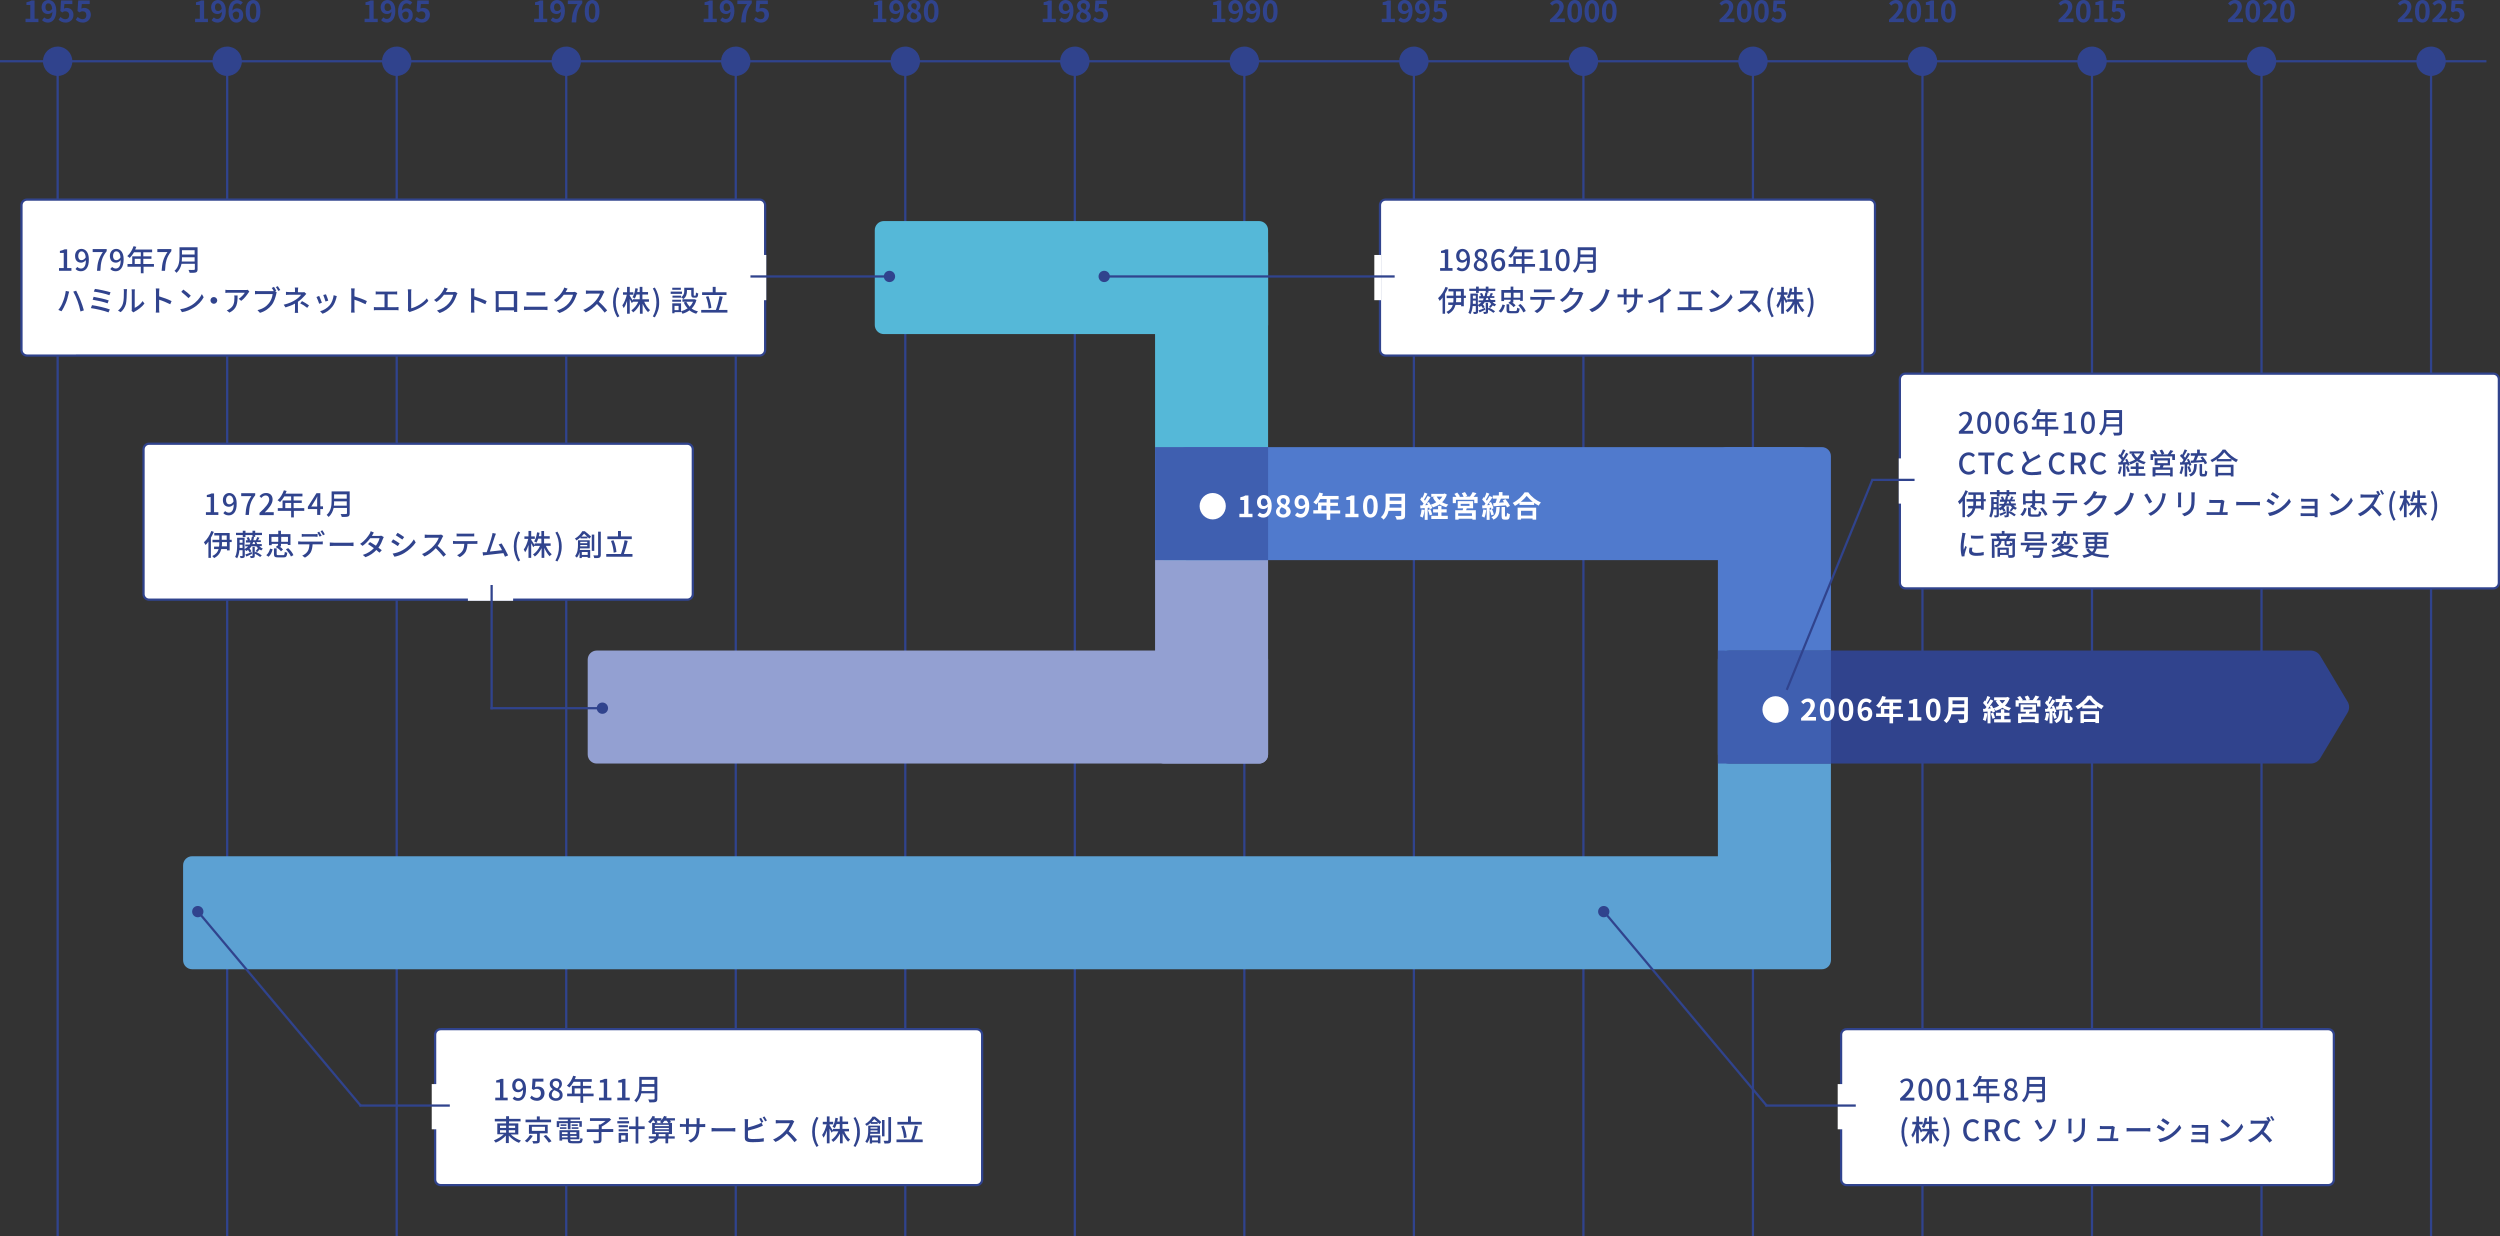 <svg xmlns="http://www.w3.org/2000/svg" xml:space="preserve" id="レイヤー_1" x="0" y="0" version="1.1" viewBox="0 0 1106 546.8"><rect x="0" y="0" width="1106" height="546.8" fill="#333333" stroke="none"/><style>.st0{fill:#30438d}.st1{fill:#93a0d2}.st2{fill:#5ca1d3}.st3{fill:#55b8d8}.st4{fill:#507acd}.st5{fill:#3f5fb0}.st6,.st7{fill:#fff}.st7{stroke:#30438d}</style><path d="M0 26.6h1100v1H0z" class="st0"/><path d="M25 26.6h1v520.2h-1z" class="st0"/><path d="M32 27.1c0 3.6-2.9 6.5-6.5 6.5S19 30.7 19 27.1s2.9-6.5 6.5-6.5 6.5 2.9 6.5 6.5M11.3 9.8V8.3h2.1V2.2h-1.7V1c1-.2 1.6-.4 2.2-.8h1.4v8.1H17v1.5zm8.8-6.6c0 1.1.5 1.7 1.4 1.7.5 0 1.1-.3 1.6-1-.2-1.7-.8-2.4-1.7-2.4-.7-.1-1.3.5-1.3 1.7m1.1 6.8c-1.2 0-2.1-.5-2.6-1.1l1-1.2c.4.4.9.7 1.5.7 1.1 0 2-.8 2.1-3.2-.5.7-1.3 1-2 1-1.6 0-2.8-1-2.8-3s1.4-3.2 3-3.2c1.8 0 3.5 1.4 3.5 4.8 0 3.6-1.8 5.2-3.7 5.2m7.9 0c-1.5 0-2.5-.6-3.2-1.3l.9-1.2c.5.5 1.2 1 2.1 1 1 0 1.7-.6 1.7-1.8 0-1.1-.7-1.7-1.6-1.7-.6 0-.9.1-1.4.5l-.9-.6.3-4.7h5v1.6h-3.5l-.2 2c.4-.2.7-.3 1.2-.3 1.6 0 3 1 3 3.1S30.9 10 29.1 10m7.6 0c-1.5 0-2.5-.6-3.2-1.3l.9-1.2c.5.5 1.2 1 2.1 1 1 0 1.7-.6 1.7-1.8 0-1.1-.6-1.7-1.6-1.7-.6 0-.9.1-1.4.5l-.9-.6.3-4.7h5.1v1.6h-3.5l-.2 2c.4-.2.7-.3 1.2-.3 1.6 0 3 1 3 3.1-.1 2.1-1.7 3.4-3.5 3.4M100 26.6h1v520.2h-1z" class="st0"/><path d="M107 27.1c0 3.6-2.9 6.5-6.5 6.5S94 30.7 94 27.1s2.9-6.5 6.5-6.5 6.5 2.9 6.5 6.5M86.3 9.8V8.3h2.1V2.2h-1.7V1c1-.2 1.6-.4 2.2-.8h1.4v8.1H92v1.5zm8.8-6.6c0 1.1.5 1.7 1.4 1.7.5 0 1.1-.3 1.6-1-.2-1.7-.8-2.4-1.7-2.4-.7-.1-1.3.5-1.3 1.7m1.1 6.8c-1.2 0-2.1-.5-2.6-1.1l1-1.2c.4.4.9.7 1.5.7 1.1 0 2-.8 2.1-3.2-.5.7-1.3 1-2 1-1.6 0-2.8-1-2.8-3s1.4-3.2 3-3.2c1.8 0 3.5 1.4 3.5 4.8 0 3.6-1.8 5.2-3.7 5.2m8.3-4.9c-.5 0-1.1.3-1.6 1 .2 1.8.8 2.4 1.6 2.4.7 0 1.3-.6 1.3-1.8.1-1.1-.5-1.6-1.3-1.6m.1 4.9c-1.8 0-3.5-1.5-3.5-4.9 0-3.6 1.8-5.1 3.7-5.1 1.2 0 2 .5 2.6 1.1l-1 1.1c-.3-.4-.9-.7-1.5-.7-1.1 0-2 .8-2.1 3.2.5-.7 1.4-1 2-1 1.6 0 2.8 1 2.8 3s-1.4 3.3-3 3.3m7.4 0c-2 0-3.3-1.7-3.3-5s1.3-5 3.3-5 3.2 1.6 3.2 5-1.2 5-3.2 5m0-1.5c.8 0 1.4-.8 1.4-3.5s-.6-3.5-1.4-3.5-1.5.8-1.5 3.5.7 3.5 1.5 3.5m63 18.1h1v520.2h-1z" class="st0"/><path d="M182 27.1c0 3.6-2.9 6.5-6.5 6.5s-6.5-2.9-6.5-6.5 2.9-6.5 6.5-6.5 6.5 2.9 6.5 6.5M161.3 9.8V8.3h2.1V2.2h-1.7V1c1-.2 1.6-.4 2.2-.8h1.4v8.1h1.8v1.5zm8.8-6.6c0 1.1.5 1.7 1.4 1.7.5 0 1.1-.3 1.6-1-.2-1.7-.8-2.4-1.7-2.4-.7-.1-1.3.5-1.3 1.7m1.1 6.8c-1.2 0-2.1-.5-2.6-1.1l1-1.2c.4.4.9.7 1.5.7 1.1 0 2-.8 2.1-3.2-.5.7-1.3 1-2 1-1.6 0-2.8-1-2.8-3s1.4-3.2 3-3.2c1.8 0 3.5 1.4 3.5 4.8 0 3.6-1.8 5.2-3.7 5.2m8.3-4.9c-.5 0-1.1.3-1.6 1 .2 1.8.8 2.4 1.6 2.4.7 0 1.3-.6 1.3-1.8.1-1.1-.5-1.6-1.3-1.6m.1 4.9c-1.8 0-3.5-1.5-3.5-4.9 0-3.6 1.8-5.1 3.7-5.1 1.2 0 2 .5 2.6 1.1l-1 1.1c-.3-.4-.9-.7-1.5-.7-1.1 0-2 .8-2.1 3.2.5-.7 1.4-1 2-1 1.6 0 2.8 1 2.8 3s-1.4 3.3-3 3.3m7.1 0c-1.5 0-2.5-.6-3.2-1.3l.9-1.2c.5.5 1.2 1 2.1 1 1 0 1.7-.6 1.7-1.8 0-1.1-.7-1.7-1.6-1.7-.6 0-.9.1-1.4.5l-.9-.6.3-4.7h5.1v1.6h-3.5l-.2 2c.4-.2.7-.3 1.2-.3 1.6 0 3 1 3 3.1-.1 2.1-1.7 3.4-3.5 3.4M250 26.6h1v520.2h-1z" class="st0"/><path d="M257 27.1c0 3.6-2.9 6.5-6.5 6.5s-6.5-2.9-6.5-6.5 2.9-6.5 6.5-6.5 6.5 2.9 6.5 6.5M236.3 9.8V8.3h2.1V2.2h-1.7V1c1-.2 1.6-.4 2.2-.8h1.4v8.1h1.8v1.5zm8.8-6.6c0 1.1.5 1.7 1.4 1.7.5 0 1.1-.3 1.6-1-.2-1.7-.8-2.4-1.7-2.4-.7-.1-1.3.5-1.3 1.7m1.1 6.8c-1.2 0-2.1-.5-2.6-1.1l1-1.2c.4.4.9.7 1.5.7 1.1 0 2-.8 2.1-3.2-.5.7-1.3 1-2 1-1.6 0-2.8-1-2.8-3s1.4-3.2 3-3.2c1.8 0 3.5 1.4 3.5 4.8 0 3.6-1.8 5.2-3.7 5.2m6.7-.2c.2-3.3.7-5.5 2.6-8h-4.3V.2h6.4v1.2c-2.2 2.7-2.5 4.7-2.7 8.5h-2zm9.1.2c-2 0-3.3-1.7-3.3-5s1.3-5 3.3-5 3.2 1.6 3.2 5-1.2 5-3.2 5m0-1.5c.8 0 1.4-.8 1.4-3.5s-.6-3.5-1.4-3.5-1.5.8-1.5 3.5.7 3.5 1.5 3.5m63 18.1h1v520.2h-1z" class="st0"/><path d="M332 27.1c0 3.6-2.9 6.5-6.5 6.5s-6.5-2.9-6.5-6.5 2.9-6.5 6.5-6.5 6.5 2.9 6.5 6.5M311.3 9.8V8.3h2.1V2.2h-1.7V1c1-.2 1.6-.4 2.2-.8h1.4v8.1h1.8v1.5zm8.8-6.6c0 1.1.5 1.7 1.4 1.7.5 0 1.1-.3 1.6-1-.2-1.7-.8-2.4-1.7-2.4-.7-.1-1.3.5-1.3 1.7m1.1 6.8c-1.2 0-2.1-.5-2.6-1.1l1-1.2c.4.4.9.7 1.5.7 1.1 0 2-.8 2.1-3.2-.5.7-1.3 1-2 1-1.6 0-2.8-1-2.8-3s1.4-3.2 3-3.2c1.8 0 3.5 1.4 3.5 4.8 0 3.6-1.8 5.2-3.7 5.2m6.7-.2c.2-3.3.7-5.5 2.6-8h-4.3V.2h6.4v1.2c-2.2 2.7-2.5 4.7-2.7 8.5h-2zm8.8.2c-1.5 0-2.5-.6-3.2-1.3l.9-1.2c.5.5 1.2 1 2.1 1 1 0 1.7-.6 1.7-1.8 0-1.1-.6-1.7-1.6-1.7-.6 0-.9.1-1.4.5l-.9-.6.3-4.7h5.1v1.6h-3.5l-.2 2c.4-.2.7-.3 1.2-.3 1.6 0 3 1 3 3.1-.1 2.1-1.7 3.4-3.5 3.4M400 26.6h1v520.2h-1z" class="st0"/><path d="M407 27.1c0 3.6-2.9 6.5-6.5 6.5s-6.5-2.9-6.5-6.5 2.9-6.5 6.5-6.5 6.5 2.9 6.5 6.5M386.3 9.8V8.3h2.1V2.2h-1.7V1c1-.2 1.6-.4 2.2-.8h1.4v8.1h1.8v1.5zm8.8-6.6c0 1.1.5 1.7 1.4 1.7.5 0 1.1-.3 1.6-1-.2-1.7-.8-2.4-1.7-2.4-.7-.1-1.3.5-1.3 1.7m1.1 6.8c-1.2 0-2.1-.5-2.6-1.1l1-1.2c.4.4.9.7 1.5.7 1.1 0 2-.8 2.1-3.2-.5.7-1.3 1-2 1-1.6 0-2.8-1-2.8-3s1.4-3.2 3-3.2c1.8 0 3.5 1.4 3.5 4.8 0 3.6-1.8 5.2-3.7 5.2m8.1 0c-1.8 0-3.2-1.1-3.2-2.6 0-1.2.8-2 1.7-2.5v-.1c-.7-.5-1.3-1.3-1.3-2.3 0-1.5 1.2-2.5 2.9-2.5s2.8 1 2.8 2.6c0 .9-.6 1.7-1.2 2.2v.1c.9.5 1.6 1.3 1.6 2.6 0 1.4-1.3 2.5-3.3 2.5m.6-5.7c.5-.5.7-1 .7-1.6 0-.8-.5-1.3-1.3-1.3-.6 0-1.2.4-1.2 1.2.1.9.8 1.3 1.8 1.7m-.5 4.3c.8 0 1.4-.5 1.4-1.3 0-1-.9-1.4-2.1-1.9-.5.4-.9 1.1-.9 1.8 0 .9.7 1.4 1.6 1.4M412 10c-2 0-3.3-1.7-3.3-5s1.3-5 3.3-5 3.2 1.6 3.2 5-1.2 5-3.2 5m0-1.5c.8 0 1.4-.8 1.4-3.5s-.6-3.5-1.4-3.5-1.5.8-1.5 3.5.7 3.5 1.5 3.5m63 18.1h1v520.2h-1z" class="st0"/><path d="M482 27.1c0 3.6-2.9 6.5-6.5 6.5s-6.5-2.9-6.5-6.5 2.9-6.5 6.5-6.5 6.5 2.9 6.5 6.5M461.3 9.8V8.3h2.1V2.2h-1.7V1c1-.2 1.6-.4 2.2-.8h1.4v8.1h1.8v1.5zm8.8-6.6c0 1.1.5 1.7 1.4 1.7.5 0 1.1-.3 1.6-1-.2-1.7-.8-2.4-1.7-2.4-.7-.1-1.3.5-1.3 1.7m1.1 6.8c-1.2 0-2.1-.5-2.6-1.1l1-1.2c.4.4.9.7 1.5.7 1.1 0 2-.8 2.1-3.2-.5.7-1.3 1-2 1-1.6 0-2.8-1-2.8-3s1.4-3.2 3-3.2c1.8 0 3.5 1.4 3.5 4.8 0 3.6-1.8 5.2-3.7 5.2m8.1 0c-1.8 0-3.2-1.1-3.2-2.6 0-1.2.8-2 1.7-2.5v-.1c-.7-.5-1.3-1.3-1.3-2.3 0-1.5 1.2-2.5 2.9-2.5s2.8 1 2.8 2.6c0 .9-.6 1.7-1.2 2.2v.1c.9.5 1.6 1.3 1.6 2.6 0 1.4-1.3 2.5-3.3 2.5m.6-5.7c.5-.5.7-1 .7-1.6 0-.8-.5-1.3-1.3-1.3-.6 0-1.2.4-1.2 1.2.1.9.8 1.3 1.8 1.7m-.5 4.3c.8 0 1.4-.5 1.4-1.3 0-1-.9-1.4-2.1-1.9-.5.4-.9 1.1-.9 1.8 0 .9.7 1.4 1.6 1.4m7.3 1.4c-1.5 0-2.5-.6-3.2-1.3l.9-1.2c.5.5 1.2 1 2.1 1 1 0 1.7-.6 1.7-1.8 0-1.1-.6-1.7-1.6-1.7-.6 0-.9.1-1.4.5l-.9-.6.3-4.7h5.1v1.6h-3.5l-.2 2c.4-.2.7-.3 1.2-.3 1.6 0 3 1 3 3.1-.1 2.1-1.7 3.4-3.5 3.4M550 26.6h1v520.2h-1z" class="st0"/><path d="M557 27.1c0 3.6-2.9 6.5-6.5 6.5s-6.5-2.9-6.5-6.5 2.9-6.5 6.5-6.5 6.5 2.9 6.5 6.5M536.3 9.8V8.3h2.1V2.2h-1.7V1c1-.2 1.6-.4 2.2-.8h1.4v8.1h1.8v1.5zm8.8-6.6c0 1.1.5 1.7 1.4 1.7.5 0 1.1-.3 1.6-1-.2-1.7-.8-2.4-1.7-2.4-.7-.1-1.3.5-1.3 1.7m1.1 6.8c-1.2 0-2.1-.5-2.6-1.1l1-1.2c.4.4.9.7 1.5.7 1.1 0 2-.8 2.1-3.2-.5.7-1.3 1-2 1-1.6 0-2.8-1-2.8-3s1.4-3.2 3-3.2c1.8 0 3.5 1.4 3.5 4.8 0 3.6-1.8 5.2-3.7 5.2m6.6-6.8c0 1.1.5 1.7 1.4 1.7.5 0 1.1-.3 1.6-1-.2-1.7-.8-2.4-1.7-2.4-.7-.1-1.3.5-1.3 1.7m1 6.8c-1.2 0-2.1-.5-2.6-1.1l1-1.2c.4.4.9.7 1.5.7 1.1 0 2-.8 2.1-3.2-.5.7-1.3 1-2 1-1.6 0-2.8-1-2.8-3s1.4-3.2 3-3.2c1.8 0 3.5 1.4 3.5 4.8 0 3.6-1.8 5.2-3.7 5.2m8.2 0c-2 0-3.3-1.7-3.3-5s1.3-5 3.3-5 3.2 1.6 3.2 5-1.2 5-3.2 5m0-1.5c.8 0 1.4-.8 1.4-3.5s-.6-3.5-1.4-3.5-1.5.8-1.5 3.5.7 3.5 1.5 3.5m63 18.1h1v520.2h-1z" class="st0"/><path d="M632 27.1c0 3.6-2.9 6.5-6.5 6.5s-6.5-2.9-6.5-6.5 2.9-6.5 6.5-6.5 6.5 2.9 6.5 6.5M611.3 9.8V8.3h2.1V2.2h-1.7V1c1-.2 1.6-.4 2.2-.8h1.4v8.1h1.8v1.5zm8.8-6.6c0 1.1.5 1.7 1.4 1.7.5 0 1.1-.3 1.6-1-.2-1.7-.8-2.4-1.7-2.4-.7-.1-1.3.5-1.3 1.7m1.1 6.8c-1.2 0-2.1-.5-2.6-1.1l1-1.2c.4.4.9.7 1.5.7 1.1 0 2-.8 2.1-3.2-.5.7-1.3 1-2 1-1.6 0-2.8-1-2.8-3s1.4-3.2 3-3.2c1.8 0 3.5 1.4 3.5 4.8 0 3.6-1.8 5.2-3.7 5.2m6.6-6.8c0 1.1.5 1.7 1.4 1.7.5 0 1.1-.3 1.6-1-.2-1.7-.8-2.4-1.7-2.4-.7-.1-1.3.5-1.3 1.7m1 6.8c-1.2 0-2.1-.5-2.6-1.1l1-1.2c.4.4.9.7 1.5.7 1.1 0 2-.8 2.1-3.2-.5.7-1.3 1-2 1-1.6 0-2.8-1-2.8-3s1.4-3.2 3-3.2c1.8 0 3.5 1.4 3.5 4.8 0 3.6-1.8 5.2-3.7 5.2m7.9 0c-1.5 0-2.5-.6-3.2-1.3l.9-1.2c.5.5 1.2 1 2.1 1 1 0 1.7-.6 1.7-1.8 0-1.1-.6-1.7-1.6-1.7-.6 0-.9.1-1.4.5l-.9-.6.3-4.7h5.1v1.6h-3.5l-.2 2c.4-.2.7-.3 1.2-.3 1.6 0 3 1 3 3.1-.1 2.1-1.7 3.4-3.5 3.4M700 26.6h1v520.2h-1z" class="st0"/><path d="M707 27.1c0 3.6-2.9 6.5-6.5 6.5s-6.5-2.9-6.5-6.5 2.9-6.5 6.5-6.5 6.5 2.9 6.5 6.5M685.7 9.8V8.7c2.6-2.3 4.2-4.1 4.2-5.6 0-1-.5-1.6-1.4-1.6-.7 0-1.3.5-1.8 1l-1-1c.9-.9 1.7-1.5 3.1-1.5 1.8 0 3 1.2 3 3 0 1.7-1.4 3.6-3.2 5.3.5-.1 1.1-.1 1.6-.1h2.1v1.6zm11 .2c-2 0-3.3-1.7-3.3-5s1.3-5 3.3-5 3.2 1.6 3.2 5-1.3 5-3.2 5m0-1.5c.8 0 1.4-.8 1.4-3.5s-.6-3.5-1.4-3.5-1.5.8-1.5 3.5.6 3.5 1.5 3.5m7.6 1.5c-2 0-3.3-1.7-3.3-5s1.3-5 3.3-5 3.2 1.6 3.2 5-1.2 5-3.2 5m0-1.5c.8 0 1.4-.8 1.4-3.5s-.6-3.5-1.4-3.5-1.5.8-1.5 3.5c.1 2.7.7 3.5 1.5 3.5M712 10c-2 0-3.3-1.7-3.3-5s1.3-5 3.3-5 3.2 1.6 3.2 5-1.2 5-3.2 5m0-1.5c.8 0 1.4-.8 1.4-3.5s-.6-3.5-1.4-3.5-1.5.8-1.5 3.5.7 3.5 1.5 3.5m63 18.1h1v520.2h-1z" class="st0"/><path d="M782 27.1c0 3.6-2.9 6.5-6.5 6.5s-6.5-2.9-6.5-6.5 2.9-6.5 6.5-6.5 6.5 2.9 6.5 6.5M760.7 9.8V8.7c2.6-2.3 4.2-4.1 4.2-5.6 0-1-.5-1.6-1.4-1.6-.7 0-1.3.5-1.8 1l-1-1c.9-.9 1.7-1.5 3.1-1.5 1.8 0 3 1.2 3 3 0 1.7-1.4 3.6-3.2 5.3.5-.1 1.1-.1 1.6-.1h2.1v1.6zm11 .2c-2 0-3.3-1.7-3.3-5s1.3-5 3.3-5 3.2 1.6 3.2 5-1.3 5-3.2 5m0-1.5c.8 0 1.4-.8 1.4-3.5s-.6-3.5-1.4-3.5-1.5.8-1.5 3.5.6 3.5 1.5 3.5m7.6 1.5c-2 0-3.3-1.7-3.3-5s1.3-5 3.3-5 3.2 1.6 3.2 5-1.2 5-3.2 5m0-1.5c.8 0 1.4-.8 1.4-3.5s-.6-3.5-1.4-3.5-1.5.8-1.5 3.5c.1 2.7.7 3.5 1.5 3.5m7.4 1.5c-1.5 0-2.5-.6-3.2-1.3l.9-1.2c.5.5 1.2 1 2.1 1 1 0 1.7-.6 1.7-1.8 0-1.1-.6-1.7-1.6-1.7-.6 0-.9.1-1.4.5l-.9-.6.3-4.7h5.1v1.6h-3.5l-.2 2c.4-.2.7-.3 1.2-.3 1.6 0 3 1 3 3.1-.1 2.1-1.7 3.4-3.5 3.4M850 26.6h1v520.2h-1z" class="st0"/><path d="M857 27.1c0 3.6-2.9 6.5-6.5 6.5s-6.5-2.9-6.5-6.5 2.9-6.5 6.5-6.5 6.5 2.9 6.5 6.5M835.7 9.8V8.7c2.6-2.3 4.2-4.1 4.2-5.6 0-1-.5-1.6-1.4-1.6-.7 0-1.3.5-1.8 1l-1-1c.9-.9 1.7-1.5 3.1-1.5 1.8 0 3 1.2 3 3 0 1.7-1.4 3.6-3.2 5.3.5-.1 1.1-.1 1.6-.1h2.1v1.6zm11 .2c-2 0-3.3-1.7-3.3-5s1.3-5 3.3-5 3.2 1.6 3.2 5-1.3 5-3.2 5m0-1.5c.8 0 1.4-.8 1.4-3.5s-.6-3.5-1.4-3.5-1.5.8-1.5 3.5.6 3.5 1.5 3.5m4.9 1.3V8.3h2.1V2.2H852V1c1-.2 1.6-.4 2.2-.8h1.4v8.1h1.8v1.5zm10.4.2c-2 0-3.3-1.7-3.3-5s1.3-5 3.3-5 3.2 1.6 3.2 5-1.2 5-3.2 5m0-1.5c.8 0 1.4-.8 1.4-3.5s-.6-3.5-1.4-3.5-1.5.8-1.5 3.5.7 3.5 1.5 3.5m63 18.1h1v520.2h-1z" class="st0"/><path d="M932 27.1c0 3.6-2.9 6.5-6.5 6.5s-6.5-2.9-6.5-6.5 2.9-6.5 6.5-6.5 6.5 2.9 6.5 6.5M910.7 9.8V8.7c2.6-2.3 4.2-4.1 4.2-5.6 0-1-.5-1.6-1.4-1.6-.7 0-1.3.5-1.8 1l-1-1c.9-.9 1.7-1.5 3.1-1.5 1.8 0 3 1.2 3 3 0 1.7-1.4 3.6-3.2 5.3.5-.1 1.1-.1 1.6-.1h2.1v1.6zm11 .2c-2 0-3.3-1.7-3.3-5s1.3-5 3.3-5 3.2 1.6 3.2 5-1.3 5-3.2 5m0-1.5c.8 0 1.4-.8 1.4-3.5s-.6-3.5-1.4-3.5-1.5.8-1.5 3.5.6 3.5 1.5 3.5m4.9 1.3V8.3h2.1V2.2H927V1c1-.2 1.6-.4 2.2-.8h1.4v8.1h1.8v1.5zm10.1.2c-1.5 0-2.5-.6-3.2-1.3l.9-1.2c.5.5 1.2 1 2.1 1 1 0 1.7-.6 1.7-1.8 0-1.1-.6-1.7-1.6-1.7-.6 0-.9.1-1.4.5l-.9-.6.3-4.7h5.1v1.6h-3.5l-.2 2c.4-.2.7-.3 1.2-.3 1.6 0 3 1 3 3.1-.1 2.1-1.7 3.4-3.5 3.4m63.3 16.6h1v520.2h-1z" class="st0"/><path d="M1007 27.1c0 3.6-2.9 6.5-6.5 6.5s-6.5-2.9-6.5-6.5 2.9-6.5 6.5-6.5 6.5 2.9 6.5 6.5M985.7 9.8V8.7c2.6-2.3 4.2-4.1 4.2-5.6 0-1-.5-1.6-1.4-1.6-.7 0-1.3.5-1.8 1l-1-1c.9-.9 1.7-1.5 3.1-1.5 1.8 0 3 1.2 3 3 0 1.7-1.4 3.6-3.2 5.3.5-.1 1.1-.1 1.6-.1h2.1v1.6zm11 .2c-2 0-3.3-1.7-3.3-5s1.3-5 3.3-5 3.2 1.6 3.2 5-1.3 5-3.2 5m0-1.5c.8 0 1.4-.8 1.4-3.5s-.6-3.5-1.4-3.5-1.5.8-1.5 3.5.6 3.5 1.5 3.5m4.4 1.3V8.7c2.6-2.3 4.2-4.1 4.2-5.6 0-1-.5-1.6-1.4-1.6-.7 0-1.3.5-1.8 1l-1-1c.9-.9 1.7-1.5 3.1-1.5 1.8 0 3 1.2 3 3 0 1.7-1.4 3.6-3.2 5.3.5-.1 1.1-.1 1.6-.1h2.1v1.6zm10.9.2c-2 0-3.3-1.7-3.3-5s1.3-5 3.3-5 3.2 1.6 3.2 5-1.2 5-3.2 5m0-1.5c.8 0 1.4-.8 1.4-3.5s-.6-3.5-1.4-3.5-1.5.8-1.5 3.5.7 3.5 1.5 3.5m63 18.1h1v520.2h-1z" class="st0"/><path d="M1082 27.1c0 3.6-2.9 6.5-6.5 6.5s-6.5-2.9-6.5-6.5 2.9-6.5 6.5-6.5 6.5 2.9 6.5 6.5m-21.2-17.3V8.7c2.6-2.3 4.2-4.1 4.2-5.6 0-1-.5-1.6-1.4-1.6-.7 0-1.3.5-1.8 1l-1-1c.9-.9 1.7-1.5 3-1.5 1.8 0 3 1.2 3 3 0 1.7-1.4 3.6-3.2 5.3.5-.1 1.1-.1 1.6-.1h2.1v1.6zm10.9.2c-2 0-3.3-1.7-3.3-5s1.3-5 3.3-5 3.2 1.6 3.2 5-1.3 5-3.2 5m0-1.5c.8 0 1.4-.8 1.4-3.5s-.6-3.5-1.4-3.5-1.5.8-1.5 3.5.6 3.5 1.5 3.5m4.4 1.3V8.7c2.6-2.3 4.2-4.1 4.2-5.6 0-1-.5-1.6-1.4-1.6-.7 0-1.3.5-1.8 1l-1-1c.9-.9 1.7-1.5 3.1-1.5 1.8 0 3 1.2 3 3 0 1.7-1.4 3.6-3.2 5.3.5-.1 1.1-.1 1.6-.1h2.1v1.6zm10.6.2c-1.5 0-2.5-.6-3.2-1.3l.9-1.2c.5.5 1.2 1 2.1 1 1 0 1.7-.6 1.7-1.8 0-1.1-.6-1.7-1.6-1.7-.6 0-.9.1-1.4.5l-.9-.6.3-4.7h5.2v1.6h-3.5l-.2 2c.4-.2.7-.3 1.2-.3 1.6 0 3 1 3 3.1-.2 2.1-1.8 3.4-3.6 3.4" class="st0"/><path d="M260 291.8c0-2.2 1.8-4 4-4h293c2.2 0 4 1.8 4 4v42c0 2.2-1.8 4-4 4H264c-2.2 0-4-1.8-4-4z" class="st1"/><path d="M81 382.8c0-2.2 1.8-4 4-4h721c2.2 0 4 1.8 4 4v42c0 2.2-1.8 4-4 4H85c-2.2 0-4-1.8-4-4z" class="st2"/><path d="M387 101.8c0-2.2 1.8-4 4-4h166c2.2 0 4 1.8 4 4v42c0 2.2-1.8 4-4 4H391c-2.2 0-4-1.8-4-4z" class="st3"/><path d="M561 201.8v132c0 2.2-1.8 4-4 4h-42c-2.2 0-4-1.8-4-4v-132c0-2.2 1.8-4 4-4h42c2.2 0 4 1.8 4 4" class="st1"/><path d="M561 111.8v132c0 2.2-1.8 4-4 4h-42c-2.2 0-4-1.8-4-4v-132c0-2.2 1.8-4 4-4h42c2.2 0 4 1.8 4 4" class="st3"/><path d="M525 197.8h272c2.2 0 4 1.8 4 4v42c0 2.2-1.8 4-4 4H525c-2.2 0-4-1.8-4-4v-42c0-2.2 1.8-4 4-4" class="st4"/><path d="M810 201.8v132c0 2.2-1.8 4-4 4h-42c-2.2 0-4-1.8-4-4v-132c0-2.2 1.8-4 4-4h42c2.2 0 4 1.8 4 4" class="st4"/><path d="M810 291.8v132c0 2.2-1.8 4-4 4h-42c-2.2 0-4-1.8-4-4v-132c0-2.2 1.8-4 4-4h42c2.2 0 4 1.8 4 4" class="st2"/><path d="M511 197.8h50v50h-50z" class="st5"/><path d="M530.7 223.9c0-3.2 2.6-5.8 5.8-5.8s5.8 2.6 5.8 5.8-2.6 5.9-5.8 5.9-5.8-2.7-5.8-5.9m17.6 4.9v-1.5h2.1v-6.1h-1.7V220c1-.2 1.6-.4 2.2-.8h1.4v8.1h1.8v1.5zm9.5-6.6c0 1.1.5 1.7 1.4 1.7.5 0 1.1-.3 1.6-1-.2-1.7-.8-2.4-1.7-2.4-.7-.1-1.3.5-1.3 1.7m1.1 6.8c-1.2 0-2.1-.5-2.6-1.1l1-1.2c.4.4.9.7 1.5.7 1.1 0 2-.8 2.1-3.2-.5.7-1.3 1-2 1-1.6 0-2.8-1-2.8-3s1.4-3.2 3-3.2c1.8 0 3.5 1.4 3.5 4.8 0 3.6-1.8 5.2-3.7 5.2m8.8 0c-1.8 0-3.2-1.1-3.2-2.6 0-1.2.8-2 1.7-2.5v-.1c-.7-.5-1.3-1.3-1.3-2.3 0-1.5 1.2-2.5 2.9-2.5s2.8 1 2.8 2.6c0 .9-.6 1.7-1.2 2.2v.1c.9.5 1.6 1.3 1.6 2.6-.1 1.4-1.4 2.5-3.3 2.5m.6-5.7c.5-.5.7-1 .7-1.6 0-.8-.5-1.3-1.3-1.3-.6 0-1.2.4-1.2 1.2 0 .9.8 1.3 1.8 1.7m-.6 4.3c.8 0 1.4-.5 1.4-1.3 0-1-.9-1.4-2.1-1.9-.5.4-.9 1.1-.9 1.8 0 .9.7 1.4 1.6 1.4m6.7-5.4c0 1.1.5 1.7 1.4 1.7.5 0 1.1-.3 1.6-1-.2-1.7-.8-2.4-1.7-2.4-.7-.1-1.3.5-1.3 1.7m1.1 6.8c-1.2 0-2.1-.5-2.6-1.1l1-1.2c.4.4.9.7 1.5.7 1.1 0 2-.8 2.1-3.2-.5.7-1.3 1-2 1-1.6 0-2.8-1-2.8-3s1.4-3.2 3-3.2c1.8 0 3.5 1.4 3.5 4.8 0 3.6-1.8 5.2-3.7 5.2m9.1-3.3h2.2v-2h-2.2zm8.3 0v1.5h-4.4v2.8h-1.6v-2.8H581v-1.5h2.1v-3.4h3.8v-1.5h-2.8c-.5.9-1.2 1.8-1.8 2.4-.3-.3-1-.8-1.3-1 1.2-1 2.2-2.7 2.7-4.3l1.6.4c-.1.4-.3.7-.4 1.1h7.3v1.5h-3.7v1.5h3.4v1.4h-3.4v2h4.4zm2.3 3.1v-1.5h2.1v-6.1h-1.7V220c1-.2 1.6-.4 2.2-.8h1.4v8.1h1.8v1.5zm11.1.2c-2 0-3.3-1.7-3.3-5s1.3-5 3.3-5 3.2 1.6 3.2 5-1.3 5-3.2 5m0-1.5c.8 0 1.4-.8 1.4-3.5s-.6-3.5-1.4-3.5-1.5.8-1.5 3.5.6 3.5 1.5 3.5m8.4-2.9h5.3V223h-5.2c0 .5-.1 1-.1 1.6m5.3-4.7h-5.2v1.6h5.2zm1.6-1.5v9.6c0 .9-.2 1.4-.8 1.6-.6.3-1.5.3-2.9.3-.1-.5-.4-1.2-.7-1.6.9.1 2 0 2.3 0s.4-.1.4-.4V226h-5.6c-.3 1.5-1 2.9-2.2 3.9-.2-.3-.9-.9-1.2-1.1 2-1.7 2.1-4.2 2.1-6.1v-4.3zm7.3 7 1.3.2c-.1 1.2-.4 2.5-.8 3.4-.3-.2-.8-.4-1.2-.6.4-.8.6-1.9.7-3m2.8.2 1.1-.3c.3.7.7 1.7.8 2.3l-1.1.4c-.1-.6-.5-1.6-.8-2.4m6 1.1v1.5h2.8v1.4h-7.3v-1.4h3v-1.5H634v-1.4h2.2v-1.5h1.5v1.5h2.3v1.4zm.4-7h-2.5q.45.9 1.2 1.5c.5-.4.9-.9 1.3-1.5m1-1.4 1 .5c-.5 1.4-1.2 2.5-2.1 3.4.8.4 1.7.8 2.7 1-.3.3-.7.9-.9 1.2-1.1-.3-2.1-.7-2.9-1.3-.9.6-1.9 1-3 1.4-.2-.4-.5-.9-.8-1.2.2.6.5 1.1.5 1.5l-1.1.5c0-.2-.1-.4-.2-.7l-.7.1v5.3h-1.3v-5.2l-1.9.1-.1-1.3h.9c.2-.2.4-.5.6-.8-.4-.6-1-1.2-1.5-1.8l.7-1.1.3.3c.4-.7.7-1.6.9-2.3l1.3.5c-.5.9-1 1.9-1.5 2.6.2.2.3.4.4.5.4-.7.9-1.5 1.2-2.1l1.3.6c-.7 1.1-1.6 2.4-2.4 3.5l1.2-.1c-.1-.3-.3-.6-.5-.9l1-.4.6 1.2c.9-.2 1.8-.6 2.6-1.1q-.9-.9-1.5-2.1l.8-.3h-1.5v-1.3h5.4zm12.1 9.9v-1.1h-6.1v1.1zm-5-5.3v.9h3.9v-.9zm5.4 2h-2.7c-.1.3-.2.5-.3.8h4.3v4.2h-1.5v-.4h-6.1v.4h-1.5v-4.2h3.3c.1-.3.1-.5.2-.8h-2.4v-3.2h6.8v3.2zm.3-5.1h1.8v2.8h-1.5v-1.5h-8.1v1.5h-1.4v-2.8h1.6c-.2-.4-.6-.9-.9-1.3l1.3-.6c.4.5.9 1.2 1.2 1.7l-.4.2h2c-.2-.5-.5-1.1-.8-1.6l1.4-.5c.4.5.8 1.2 1 1.7l-.9.3h2.1c.4-.6.9-1.3 1.2-2l1.7.5c-.6.7-.9 1.2-1.3 1.6m8.8 4.2-.1-1.4c.3 0 .7 0 1-.1.2-.6.5-1.2.6-1.9h-1.8v-1.4h2.7v-1.5h1.6v1.5h2.9v1.4H664c-.3.6-.5 1.2-.8 1.8.7-.1 1.4-.1 2.2-.2-.2-.3-.4-.6-.6-.8l1.2-.6c.7.9 1.6 2.1 2 3l-1.3.7c-.1-.3-.3-.6-.5-.9-2 .1-4 .3-5.5.4m-4.5 1.4 1.3.2c-.1 1.2-.4 2.5-.8 3.4-.3-.2-.8-.4-1.2-.6.4-.8.6-1.9.7-3m3.5-.8-.7.1v5.3h-1.3v-5.2l-1.9.1-.1-1.3h.9c.2-.2.4-.5.6-.8-.4-.6-1-1.2-1.5-1.8l.7-1.1.3.3c.4-.7.7-1.6.9-2.3l1.3.5c-.5.9-1 1.9-1.5 2.6.2.2.3.4.4.5.4-.7.9-1.5 1.2-2.1l1.3.6c-.7 1.1-1.6 2.4-2.4 3.5l1.2-.1c-.1-.3-.3-.6-.5-.9l1-.4c.5.9 1 2 1.1 2.8l-1.1.5c.2-.4.1-.6.1-.8m1.2 3-1.1.4c-.1-.7-.5-1.7-.8-2.4l1.1-.3c.3.7.7 1.7.8 2.3m1.1-3.3h1.5c-.1 2.8-.5 4.6-2.8 5.6-.2-.4-.6-.9-.9-1.1 1.9-.8 2.1-2.2 2.2-4.5m4 4.2h.4c.2 0 .2-.2.3-1.6.3.2.9.5 1.3.6-.1 1.9-.5 2.4-1.4 2.4h-.9c-1.1 0-1.4-.4-1.4-1.8v-3.8h1.5v3.7c0 .5 0 .5.2.5m12-2.5h-5.1v2.1h5.1zm-6.6 3.9v-5.3h8.2v5.3H678v-.5h-5.1v.5zm1.4-7.9h5.3c-1.1-.8-2-1.8-2.7-2.6-.6.8-1.5 1.7-2.6 2.6m1.7-4.2h1.6c1.4 2 3.5 3.6 5.6 4.5-.4.4-.7.9-1 1.4-.7-.3-1.3-.8-2-1.2v.9h-6.5v-.9c-.6.5-1.3.9-2 1.3-.2-.4-.6-.9-1-1.3 2.3-1.1 4.3-3.1 5.3-4.7" class="st6"/><path d="M1026.5 290.2c-.9-1.5-2.5-2.4-4.3-2.4H765c-2.8 0-5 2.2-5 5v40c0 2.8 2.2 5 5 5h257.2c1.8 0 3.4-.9 4.3-2.4l12-20c1-1.6 1-3.6 0-5.1z" class="st0"/><path d="M760 287.8h50v50h-50z" class="st5"/><path d="M779.7 313.9c0-3.2 2.6-5.9 5.8-5.9s5.8 2.6 5.8 5.9-2.6 5.9-5.8 5.9-5.8-2.7-5.8-5.9m17.1 4.9v-1.1c2.6-2.3 4.2-4.1 4.2-5.6 0-1-.5-1.6-1.4-1.6-.7 0-1.3.5-1.8 1l-1-1c.9-.9 1.7-1.5 3.1-1.5 1.8 0 3 1.2 3 3 0 1.7-1.4 3.6-3.2 5.3.5-.1 1.1-.1 1.6-.1h2.1v1.6zm11.6.2c-2 0-3.3-1.7-3.3-5s1.3-5 3.3-5 3.2 1.6 3.2 5-1.3 5-3.2 5m0-1.5c.8 0 1.4-.8 1.4-3.5s-.6-3.5-1.4-3.5-1.5.8-1.5 3.5.7 3.5 1.5 3.5m8.3 1.5c-2 0-3.3-1.7-3.3-5s1.3-5 3.3-5 3.2 1.6 3.2 5-1.2 5-3.2 5m0-1.5c.8 0 1.4-.8 1.4-3.5s-.6-3.5-1.4-3.5-1.5.8-1.5 3.5.7 3.5 1.5 3.5m8.5-3.4c-.5 0-1.1.3-1.6 1 .2 1.8.8 2.4 1.6 2.4.7 0 1.3-.6 1.3-1.8 0-1.1-.5-1.6-1.3-1.6m.1 4.9c-1.8 0-3.5-1.5-3.5-4.9 0-3.6 1.8-5.1 3.7-5.1 1.2 0 2 .5 2.6 1.1l-1 1.1c-.3-.4-.9-.7-1.5-.7-1.1 0-2 .8-2.1 3.2.5-.6 1.4-1 2-1 1.6 0 2.8 1 2.8 3s-1.4 3.3-3 3.3m8.3-3.3h2.2v-2h-2.2zm8.3 0v1.5h-4.4v2.8h-1.6v-2.8H830v-1.5h2.1v-3.4h3.8v-1.5h-2.8c-.5.9-1.2 1.8-1.8 2.4-.3-.3-1-.8-1.3-1 1.2-1 2.2-2.7 2.7-4.3l1.6.4c-.1.4-.3.7-.4 1.1h7.3v1.5h-3.7v1.5h3.4v1.4h-3.4v2h4.4zm2.3 3.1v-1.5h2.1v-6.1h-1.7V310c1-.2 1.6-.4 2.2-.8h1.4v8.1h1.8v1.5zm11.1.2c-2 0-3.3-1.7-3.3-5s1.3-5 3.3-5 3.2 1.6 3.2 5-1.3 5-3.2 5m0-1.5c.8 0 1.4-.8 1.4-3.5s-.6-3.5-1.4-3.5-1.5.8-1.5 3.5.6 3.5 1.5 3.5m8.4-2.9h5.3V313h-5.2c0 .5-.1 1-.1 1.6m5.3-4.7h-5.2v1.6h5.2zm1.6-1.5v9.6c0 .9-.2 1.4-.8 1.6-.6.3-1.5.3-2.9.3-.1-.5-.4-1.2-.7-1.6.9.1 2 0 2.3 0s.4-.1.4-.4V316h-5.6c-.3 1.5-1 2.9-2.2 3.9-.2-.3-.9-.9-1.2-1.1 2-1.7 2.1-4.2 2.1-6.1v-4.3zm7.3 7 1.3.2c-.1 1.2-.4 2.5-.8 3.4-.3-.2-.8-.4-1.2-.6.4-.8.6-1.9.7-3m2.8.2 1.1-.3c.3.7.7 1.7.8 2.3l-1.1.4c-.1-.6-.5-1.6-.8-2.4m6 1.1v1.5h2.8v1.4h-7.3v-1.4h3v-1.5H883v-1.4h2.2v-1.5h1.5v1.5h2.3v1.4zm.4-7h-2.5q.45.9 1.2 1.5c.5-.4.9-.9 1.3-1.5m1-1.4 1 .5c-.5 1.4-1.2 2.5-2.1 3.4.8.4 1.7.8 2.7 1-.3.3-.7.9-.9 1.2-1.1-.3-2.1-.7-2.9-1.3-.9.6-1.9 1-3 1.4-.2-.4-.5-.9-.8-1.2.2.6.5 1.1.5 1.5l-1.1.5c0-.2-.1-.4-.2-.7l-.7.1v5.3h-1.3v-5.2l-1.9.1-.1-1.3h.9c.2-.2.4-.5.6-.8-.4-.6-1-1.2-1.5-1.8l.7-1.1.3.3c.4-.7.7-1.6.9-2.3l1.3.5c-.5.9-1 1.9-1.5 2.6.2.2.3.4.4.5.4-.7.9-1.5 1.2-2.1l1.3.6c-.7 1.1-1.6 2.4-2.4 3.5l1.2-.1c-.1-.3-.3-.6-.5-.9l1-.4.6 1.2c.9-.2 1.8-.6 2.6-1.1q-.9-.9-1.5-2.1l.8-.3h-1.5v-1.3h5.4zm12.1 9.9v-1.1h-6.1v1.1zm-5-5.3v.9h3.9v-.9zm5.4 2h-2.7c-.1.3-.2.5-.3.8h4.3v4.2h-1.5v-.4h-6.1v.4h-1.5v-4.2h3.3c.1-.3.1-.5.2-.8h-2.4v-3.2h6.8v3.2zm.3-5.1h1.8v2.8h-1.5v-1.5h-8.1v1.5h-1.4v-2.8h1.6c-.2-.4-.6-.9-.9-1.3l1.3-.6c.4.5.9 1.2 1.2 1.7l-.4.2h2c-.2-.5-.5-1.1-.8-1.6l1.4-.5c.4.5.8 1.2 1 1.7l-.9.3h2.1c.4-.6.9-1.3 1.2-2l1.7.5c-.6.7-.9 1.2-1.3 1.6m8.8 4.2-.1-1.4c.3 0 .7 0 1-.1.2-.6.5-1.2.6-1.9h-1.8v-1.4h2.7v-1.5h1.6v1.5h2.9v1.4H913c-.3.6-.5 1.2-.8 1.8.7-.1 1.4-.1 2.2-.2-.2-.3-.4-.6-.6-.8l1.2-.6c.7.9 1.6 2.1 2 3l-1.3.7c-.1-.3-.3-.6-.5-.9-2 .1-4 .3-5.5.4m-4.5 1.4 1.3.2c-.1 1.2-.4 2.5-.8 3.4-.3-.2-.8-.4-1.2-.6.4-.8.6-1.9.7-3m3.5-.8-.7.1v5.3h-1.3v-5.2l-1.9.1-.1-1.3h.9c.2-.2.4-.5.6-.8-.4-.6-1-1.2-1.5-1.8l.7-1.1.3.3c.4-.7.7-1.6.9-2.3l1.3.5c-.5.9-1 1.9-1.5 2.6.2.2.3.4.4.5.4-.7.9-1.5 1.2-2.1l1.3.6c-.7 1.1-1.6 2.4-2.4 3.5l1.2-.1c-.1-.3-.3-.6-.5-.9l1-.4c.5.9 1 2 1.1 2.8l-1.1.5c.2-.4.1-.6.1-.8m1.2 3-1.1.4c-.1-.6-.5-1.7-.8-2.4l1.1-.3c.3.7.7 1.7.8 2.3m1.1-3.3h1.5c-.1 2.8-.5 4.6-2.8 5.6-.2-.4-.6-.9-.9-1.1 1.9-.8 2.1-2.2 2.2-4.5m4 4.2h.4c.2 0 .2-.2.3-1.6.3.2.9.5 1.3.6-.1 1.9-.5 2.4-1.4 2.4h-.9c-1.1 0-1.4-.4-1.4-1.8v-3.8h1.5v3.7c0 .5 0 .5.2.5m12-2.5h-5.1v2.1h5.1zm-6.6 3.9v-5.3h8.2v5.3H927v-.5h-5.1v.5zm1.4-7.9h5.3c-1.1-.8-2-1.8-2.7-2.6-.6.8-1.5 1.7-2.6 2.6m1.7-4.2h1.6c1.4 2 3.5 3.6 5.6 4.5-.4.4-.7.9-1 1.4-.7-.3-1.3-.8-2-1.2v.9h-6.5v-.9c-.6.5-1.3.9-2 1.3-.2-.4-.6-.9-1-1.3 2.3-1.1 4.3-3.1 5.3-4.7" class="st6"/><path d="M9.5 90.8c0-1.4 1.1-2.5 2.5-2.5h324c1.4 0 2.5 1.1 2.5 2.5v64c0 1.4-1.1 2.5-2.5 2.5H12c-1.4 0-2.5-1.1-2.5-2.5z" class="st7"/><path d="M339 112.8h-3v20h3z" class="st6"/><path d="M391 122.3c0 1.4 1.1 2.5 2.5 2.5s2.5-1.1 2.5-2.5-1.1-2.5-2.5-2.5-2.5 1.1-2.5 2.5" class="st0"/><path d="M393 122.8v-1h-61v1zm-366.9-3v-1.2h2.1v-6.7h-1.7v-.9c.9-.2 1.5-.4 2.1-.7h1.1v8.3h1.9v1.2zm8.5-6.6c0 1.2.5 1.9 1.5 1.9.6 0 1.3-.4 1.8-1.2-.1-1.9-.9-2.7-1.9-2.7-.7 0-1.4.8-1.4 2m1.2 6.8c-1.1 0-1.9-.4-2.4-1l.8-.9c.4.4 1 .7 1.6.7 1.2 0 2.2-.9 2.2-3.7-.6.7-1.4 1.1-2.1 1.1-1.6 0-2.7-1-2.7-3 0-1.9 1.3-3.1 2.8-3.1 1.8 0 3.3 1.5 3.3 4.6.1 3.8-1.6 5.3-3.5 5.3m7.1-.2c.2-3.5.8-5.7 2.6-8.3H41v-1.3h6.2v.9c-2.2 2.8-2.6 4.9-2.8 8.7zm7.1-6.6c0 1.2.5 1.9 1.5 1.9.6 0 1.3-.4 1.8-1.2-.1-1.9-.9-2.7-1.9-2.7-.8 0-1.4.8-1.4 2m1.2 6.8c-1.1 0-1.9-.4-2.4-1l.8-.9c.4.4 1 .7 1.6.7 1.2 0 2.2-.9 2.2-3.7-.6.7-1.4 1.1-2.1 1.1-1.6 0-2.7-1-2.7-3 0-1.9 1.3-3.1 2.8-3.1 1.8 0 3.3 1.5 3.3 4.6 0 3.8-1.7 5.3-3.5 5.3m8.4-3.2h2.6v-2.3h-2.6zm8.5 0v1.2h-4.6v2.9h-1.2V118h-5.9v-1.2h2.1v-3.4h3.8v-1.8h-3c-.6 1-1.2 1.8-1.9 2.5-.2-.2-.8-.6-1.1-.8 1.2-1 2.2-2.7 2.8-4.4l1.2.3c-.2.4-.3.8-.5 1.2h7.5v1.2h-3.9v1.8H67v1.1h-3.6v2.3zm3.4 3c.2-3.5.8-5.7 2.6-8.3h-4.5v-1.3h6.2v.9c-2.2 2.8-2.6 4.9-2.8 8.7zm8.9-4.1h5.7v-1.9h-5.6c0 .6 0 1.2-.1 1.9m5.7-5h-5.6v1.9h5.6zm1.3-1.2v9.6c0 .8-.2 1.2-.7 1.4s-1.4.2-2.8.2c-.1-.4-.3-.9-.5-1.3 1 .1 2.1 0 2.4 0s.4-.1.4-.4v-2.3h-5.9c-.3 1.5-1 2.9-2.2 4-.2-.3-.7-.7-.9-.9 2-1.7 2.2-4.3 2.2-6.3v-4.1h8zm-59.6 24.1c.6-1.4 1.1-3.3 1.3-4.9l1.5.3c-.1.3-.2.8-.3 1.1-.2.8-.6 2.7-1.2 4-.5 1.2-1.2 2.6-1.9 3.6l-1.4-.6c.9-1 1.6-2.4 2-3.5m6.5-.4c-.5-1.4-1.3-3.2-1.9-4.2l1.3-.4c.5 1 1.4 2.9 1.9 4.2.5 1.2 1.2 3.3 1.5 4.5l-1.5.5c-.3-1.5-.8-3.2-1.3-4.6m7.7-5.4c1.7.2 5.3 1 6.9 1.5l-.5 1.3c-1.5-.6-5.1-1.4-6.9-1.6zm-.6 3.5c1.8.3 5 1 6.7 1.6l-.5 1.3c-1.5-.6-4.7-1.3-6.6-1.6zm-.7 3.7c2.2.3 6.1 1.2 7.9 1.9l-.6 1.3c-1.7-.7-5.7-1.6-7.8-1.9zm17.5 2.5c.1-.2.1-.5.1-.8V129c0-.5-.1-1-.1-1h1.5c0 .1-.1.5-.1 1v7.2c1.1-.5 2.6-1.6 3.5-3l.8 1.1c-1.1 1.5-2.9 2.8-4.4 3.6-.2.1-.4.2-.5.3zm-6-.1c1.1-.8 1.9-2 2.2-3.2.4-1.2.4-3.7.4-5.2 0-.4 0-.8-.1-1.1h1.5c0 .1-.1.6-.1 1 0 1.5-.1 4.3-.4 5.6-.4 1.4-1.2 2.7-2.3 3.6zm16.8-.8v-7.5c0-.4 0-1-.1-1.5h1.6c0 .4-.1 1-.1 1.5v2c1.7.5 4.2 1.4 5.5 2.1l-.6 1.4c-1.4-.7-3.5-1.6-4.9-2v4c0 .4 0 1.2.1 1.7h-1.6c.1-.5.1-1.2.1-1.7m12.1-8.5c.9.6 2.6 2 3.3 2.7l-1 1.1c-.7-.7-2.3-2.1-3.2-2.8zm-1.4 8.7c2.2-.3 3.9-1.1 5.1-1.8 2.1-1.3 3.7-3.2 4.5-4.9l.8 1.4c-.9 1.7-2.5 3.5-4.6 4.7-1.3.8-3 1.6-5 1.9zm14.9-5.4c.8 0 1.5.7 1.5 1.5s-.7 1.5-1.5 1.5-1.5-.7-1.5-1.5.6-1.5 1.5-1.5m15.7-2.4c-.1.1-.3.4-.4.5-.6.9-1.8 2.6-3.2 3.6l-1.1-.9c1.1-.7 2.3-2 2.7-2.7h-7.1c-.5 0-1 0-1.5.1v-1.4c.5.1 1 .1 1.5.1h7.3c.3 0 .9 0 1.1-.1zm-5.2 1.7c0 3.4-.2 5.9-3.6 7.6l-1.2-1q.6-.15 1.2-.6c1.9-1.2 2.2-2.8 2.2-5 0-.4 0-.7-.1-1zm16.1-3.8c.3.5.8 1.2 1 1.7l-.5.2.7.5c-.1.2-.2.5-.2.8-.3 1.3-.9 3.4-2 4.8-1.2 1.5-2.8 2.8-5.2 3.5l-1.1-1.2c2.5-.6 4-1.7 5.1-3.1.9-1.1 1.5-2.8 1.6-4h-6.4c-.5 0-1.1 0-1.4.1v-1.5c.4 0 1 .1 1.4.1h6.9c-.2-.5-.6-1-.9-1.4zm1.7-.3c.3.5.8 1.2 1.1 1.7l-.9.4c-.3-.5-.7-1.3-1.1-1.7zm9 .7c0 .3-.1.8-.1 1.2v.8h1.9c.3 0 .7 0 .9-.1l.9.8c-.3.3-.6.7-.8.9-.7.8-1.7 1.8-2.9 2.6v3.4c0 .5 0 1.1.1 1.5h-1.5c.1-.4.1-1.1.1-1.5v-2.6c-1.2.7-2.6 1.2-4.2 1.7l-.8-1.2c2.5-.6 4.1-1.4 5.3-2.2 1.1-.7 2-1.6 2.4-2.2h-5.1c-.5 0-1.2 0-1.6.1v-1.4c.4.1 1.2.1 1.6.1h2.4v-.8c0-.4 0-.9-.1-1.2h1.5zm4 8.9c-1.1-.9-1.9-1.4-3.1-2l.8-1c1.2.7 1.9 1 3.1 1.9zm8.3-6c.2.5.9 2.2 1 2.8l-1.2.4c-.2-.6-.7-2.2-1-2.9zm4.8.8c-.1.3-.2.6-.2.8-.4 1.4-.9 2.8-1.8 3.9-1.2 1.5-2.8 2.6-4.3 3.1l-1.1-1.1c1.5-.4 3.2-1.4 4.3-2.7.9-1.1 1.5-2.8 1.7-4.4zm-7.8-.1c.3.6.9 2.2 1.2 3l-1.2.5c-.2-.7-.9-2.5-1.2-3zm14.2 5.7v-7.5c0-.4 0-1-.1-1.5h1.6c0 .4-.1 1-.1 1.5v2c1.7.5 4.2 1.4 5.5 2.1l-.6 1.4c-1.4-.7-3.5-1.6-4.9-2v4c0 .4 0 1.2.1 1.7h-1.6c0-.5.1-1.2.1-1.7m10.8-7.7c.3.1.9.1 1.2.1h7.1c.4 0 .8 0 1.2-.1v1.4c-.4 0-.8-.1-1.2-.1h-3v5.7h3.7c.4 0 .8-.1 1.1-.1v1.5c-.4-.1-.9-.1-1.1-.1h-8.6c-.4 0-.8 0-1.2.1v-1.5c.4.1.8.1 1.2.1h3.5v-5.7h-2.7c-.3 0-.8 0-1.2.1zm14.2 8.4c.1-.3.1-.5.1-.7v-7.3c0-.4-.1-1-.1-1.3h1.6c-.1.4-.1.9-.1 1.3v7.1c2.3-.6 5.3-2.3 6.9-4.4l.7 1.1c-1.7 2.1-4.4 3.7-7.6 4.7-.2.1-.4.1-.7.3zm17.7-9.6c-.3.4-.5.9-.7 1.2-.1.1-.1.2-.2.3h3.1c.4 0 .7 0 1-.1l1.1.6c-.1.2-.3.5-.4.8-.4 1.2-1.1 3-2.3 4.4-1.2 1.5-2.8 2.7-5.2 3.6l-1.2-1.1c2.5-.8 4.1-1.9 5.2-3.2 1-1.1 1.7-2.7 2-3.8h-4.1c-.8 1.1-1.9 2.3-3.3 3.2l-1.1-.9c2.3-1.4 3.5-3.2 4.1-4.3.2-.3.4-.8.5-1.2zm10.3 8.9v-7.5c0-.4 0-1-.1-1.5h1.6c0 .4-.1 1-.1 1.5v2c1.7.5 4.2 1.4 5.5 2.1l-.6 1.4c-1.4-.7-3.5-1.6-4.9-2v4c0 .4 0 1.2.1 1.7h-1.6c.1-.5.1-1.2.1-1.7m10.8-7.8h9.6v9.2h-1.4v-.7h-6.7v.7h-1.4v-8.1c-.1-.4-.1-.8-.1-1.1m1.4 1.3v5.8h6.7v-5.8zm12.3-.9c.4 0 .9.1 1.4.1h5.5c.5 0 1 0 1.4-.1v1.5h-8.3zm-1.1 6.4c.5 0 1 .1 1.5.1h7.6c.4 0 .9 0 1.3-.1v1.6c-.4 0-.9-.1-1.3-.1h-7.6c-.5 0-1 0-1.5.1zm19.3-7.9c-.3.4-.5.9-.7 1.2-.1.1-.1.2-.2.3h3.1c.4 0 .7 0 1-.1l1.1.6c-.1.2-.3.5-.4.8-.4 1.2-1.1 3-2.3 4.4-1.2 1.5-2.8 2.7-5.2 3.6l-1.2-1.1c2.5-.8 4.1-1.9 5.2-3.2 1-1.1 1.7-2.7 2-3.8h-4.1c-.8 1.1-1.9 2.3-3.3 3.2l-1.1-.9c2.3-1.4 3.5-3.2 4.1-4.3.2-.3.4-.8.5-1.2zm16.3 1.4c-.1.1-.3.5-.4.7-.5 1.1-1.2 2.5-2.1 3.7 1.3 1.1 2.9 2.8 3.7 3.8l-1.1 1c-.9-1.2-2.2-2.6-3.4-3.8-1.4 1.5-3.1 2.9-5 3.7l-1.1-1.1c2.1-.8 4.1-2.4 5.3-3.8.9-1 1.8-2.4 2.1-3.4h-4.8c-.5 0-1.2.1-1.4.1v-1.5c.3 0 1 .1 1.4.1h4.8c.5 0 .9-.1 1.1-.1zm5.7 11.3c-1.2-2-1.9-4.1-1.9-6.7s.7-4.7 1.9-6.6l.9.4c-1.1 1.9-1.6 4.1-1.6 6.2 0 2.2.5 4.4 1.6 6.2zm7.1-7.1-.7.8c-.2-.4-.5-1.1-.9-1.8v6.5h-1.2v-5.7c-.4 1.3-.9 2.5-1.5 3.2-.1-.3-.4-.9-.6-1.2.8-1 1.6-3 2-4.7h-1.7v-1.1h1.8v-2.4h1.2v2.4h1.6v1.1h-1.6v.4c.3.6 1.3 2.1 1.6 2.5m7.1.2H285c.6 1.4 1.6 2.9 2.6 3.7-.3.2-.7.6-.9.9-.9-.8-1.7-2.2-2.4-3.7v4.4h-1.2v-4.3c-.8 1.5-1.8 2.9-3 3.7-.2-.3-.5-.7-.8-.9 1.2-.8 2.4-2.2 3.1-3.8H280v-1.1h3v-2.1h-1.4c-.2.7-.5 1.3-.8 1.8-.2-.2-.7-.5-1-.6.7-1 1.1-2.5 1.3-4l1.1.2-.3 1.5h1.1v-2.3h1.2v2.3h2.5v1.1h-2.5v2.1h2.9v1.1zm2.4 6.9-.9-.4c1.1-1.9 1.6-4.1 1.6-6.2 0-2.2-.5-4.4-1.6-6.2l.9-.4c1.2 2 1.9 4.1 1.9 6.6.1 2.5-.7 4.6-1.9 6.6m11.6-9.6v.7c1.2-.8 1.4-1.8 1.4-2.7v-1.5h4.2v3.1c0 .3 0 .4.2.4h.5c.2 0 .2-.2.3-1.4.2.2.7.4 1 .4-.1 1.5-.4 1.9-1.1 1.9h-.8c-.9 0-1.2-.3-1.2-1.4v-2h-1.9v.5c0 1.2-.3 2.6-1.6 3.5-.2-.2-.6-.6-.9-.8v.2h-3.9v-.9zm-3.9 2.7v-.9h3.9v.9zm3.8-6.2v.9h-3.8v-.9zm.5 1.7v1h-5v-1zm-1.5 6.3h-1.8v1.9h1.8zm1.1-1v3.8h-2.9v.5h-1v-4.4h3.9zm6-1.9.8.3c-.4 1.6-1.2 2.8-2.1 3.8.8.6 1.8 1 2.8 1.3-.3.2-.6.7-.8 1q-1.65-.45-3-1.5c-.9.7-2 1.2-3.1 1.5-.1-.3-.4-.8-.6-1.1 1.1-.3 2-.7 2.9-1.3-.7-.7-1.3-1.6-1.7-2.6l1.1-.3c.4.8.9 1.5 1.5 2.2.6-.6 1.1-1.3 1.5-2.2h-4.7v-1.1zm14.1-3.1v1.2h-10.8v-1.2h4.7v-2.4h1.3v2.4zm-6.7 6.9-1.2.3c-.1-1.4-.5-3.5-1.2-5.2l1.1-.3c.7 1.7 1.2 3.8 1.3 5.2m3.3.9h3.8v1.2h-11.6v-1.2h6.5c.6-1.6 1.3-4.2 1.6-6.1l1.4.3c-.4 1.9-1.1 4.2-1.7 5.8" class="st0"/><path d="M829.5 90.8c0-1.4-1.1-2.5-2.5-2.5H613c-1.4 0-2.5 1.1-2.5 2.5v64c0 1.4 1.1 2.5 2.5 2.5h214c1.4 0 2.5-1.1 2.5-2.5z" class="st7"/><path d="M608 112.8h3v20h-3z" class="st6"/><path d="M491 122.3c0 1.4-1.1 2.5-2.5 2.5s-2.5-1.1-2.5-2.5 1.1-2.5 2.5-2.5 2.5 1.1 2.5 2.5" class="st0"/><path d="M489 122.8v-1h128v1zm148.1-3v-1.2h2.1v-6.7h-1.7v-.9c.9-.2 1.5-.4 2.1-.7h1.1v8.3h1.9v1.2zm8.5-6.6c0 1.2.5 1.9 1.5 1.9.6 0 1.3-.4 1.8-1.2-.1-1.9-.9-2.7-1.9-2.7-.7 0-1.4.8-1.4 2m1.2 6.8c-1.1 0-1.9-.4-2.4-1l.8-.9c.4.4 1 .7 1.6.7 1.2 0 2.2-.9 2.2-3.7-.6.7-1.4 1.1-2.1 1.1-1.6 0-2.7-1-2.7-3 0-1.9 1.3-3.1 2.8-3.1 1.8 0 3.3 1.5 3.3 4.6.1 3.8-1.6 5.3-3.5 5.3m8.3 0c-1.8 0-3.1-1.1-3.1-2.5 0-1.3.8-2.1 1.7-2.6v-.1c-.7-.5-1.3-1.2-1.3-2.2 0-1.5 1.2-2.5 2.7-2.5 1.7 0 2.7 1 2.7 2.5 0 1-.7 1.8-1.3 2.2v.1c.9.5 1.6 1.2 1.6 2.5.1 1.5-1.2 2.6-3 2.6m.6-5.5q.9-.75.9-1.8c0-.9-.5-1.5-1.5-1.5-.8 0-1.4.5-1.4 1.4 0 1 .9 1.5 2 1.9m-.6 4.4c1 0 1.7-.6 1.7-1.5 0-1.2-1.1-1.6-2.4-2.1-.7.5-1.1 1.2-1.1 2 0 .9.8 1.6 1.8 1.6m7.8-4c-.5 0-1.2.3-1.8 1.1.2 1.9.8 2.8 1.9 2.8.8 0 1.5-.8 1.5-2s-.6-1.9-1.6-1.9m.1 5.1c-1.8 0-3.3-1.5-3.3-4.8 0-3.7 1.7-5.1 3.6-5.1 1.1 0 1.8.5 2.4 1l-.8.9c-.4-.4-.9-.7-1.5-.7-1.2 0-2.2.9-2.3 3.7.6-.7 1.4-1.1 2.1-1.1 1.6 0 2.7 1 2.7 3 0 1.8-1.3 3.1-2.9 3.1m7.6-3.2h2.6v-2.3h-2.6zm8.5 0v1.2h-4.6v2.9h-1.2V118h-5.9v-1.2h2.1v-3.4h3.8v-1.8h-3c-.6 1-1.2 1.8-1.9 2.5-.2-.2-.8-.6-1.1-.8 1.2-1 2.2-2.7 2.8-4.4l1.2.3c-.2.4-.3.8-.5 1.2h7.5v1.2h-3.9v1.8h3.6v1.1h-3.6v2.3zm2 3v-1.2h2.1v-6.7h-1.7v-.9c.9-.2 1.5-.4 2.1-.7h1.1v8.3h1.9v1.2zm10.2.2c-1.9 0-3.1-1.7-3.1-5s1.2-4.9 3.1-4.9 3.1 1.6 3.1 4.9-1.2 5-3.1 5m0-1.2c1 0 1.7-1 1.7-3.8 0-2.7-.7-3.7-1.7-3.7s-1.7 1-1.7 3.7c.1 2.7.8 3.8 1.7 3.8m7.7-3.1h5.7v-1.9h-5.6c.1.6 0 1.2-.1 1.9m5.8-5h-5.6v1.9h5.6zm1.2-1.2v9.6c0 .8-.2 1.2-.7 1.4s-1.4.2-2.8.2c-.1-.4-.3-.9-.5-1.3 1 .1 2.1 0 2.4 0s.4-.1.4-.4v-2.3h-5.9c-.3 1.5-1 2.9-2.2 4-.2-.3-.7-.7-.9-.9 2-1.7 2.2-4.3 2.2-6.3v-4.1h8zm-66.5 17.4 1.1.4c-.4.9-.8 1.8-1.3 2.6v8.9h-1.1v-7.2c-.4.6-.8 1.1-1.3 1.5-.1-.3-.5-.9-.7-1.2 1.4-1.2 2.6-3.1 3.3-5m6.9 6.8v-1.9h-2.2v.6c0 .4 0 .9-.1 1.3zm-2.3-4.8v1.9h2.2v-1.9zm4.4 1.8v1.1h-.9v3.7h-1.2v-.6h-2.5c-.4 1.5-1.2 3-3.2 4-.2-.3-.5-.7-.8-.9 1.7-.8 2.5-1.9 2.8-3.1h-2v-1.1h2.2c.1-.5.1-.9.1-1.3v-.6h-3v-1.1h3v-1.9h-2.2v-1.1h6.8v3h.9zm4.5-1.1v-.9h-3v-1h3v-.9h1.2v.9h3.1v-.9h1.2v.9h3v1h-3v.8h-1.2v-.8h-3.1v.9zm3.9 6.6.2.8c-.8.4-1.7.9-2.5 1.2l-.5-.9c.8-.2 1.8-.6 2.8-1.1m1.4.3.4-.4c.9.4 2.1 1.1 2.7 1.6l-.7.7c-.5-.4-1.6-1.1-2.4-1.5v1c0 .5-.1.7-.4.8s-.8.2-1.4.2c0-.3-.2-.6-.3-.9h.9c.1 0 .2 0 .2-.2V134h1zm-1.1-3.8h1.3l-.3-.9h-.6c-.1.4-.2.7-.4.9m-5.6 1.7h1.3V133h-1.3zm1.3-3.6h-1.3v1.3h1.3zm8.7 2.8h-1.3c.5.5 1 .9 1.6 1.1-.2.2-.5.6-.7.8-.3-.1-.6-.3-.8-.4-.4.4-.7.8-1 1.1l-.7-.4c.3-.3.7-.9 1-1.3l.1.1c-.3-.3-.5-.6-.8-.9h-2.2c-.2.4-.5.7-.8 1 .4.4.7.8.8 1.2l-.8.5c-.1-.3-.4-.7-.7-1.1-.2.2-.5.3-.8.5-.1-.2-.4-.5-.6-.7v2.7c0 .5-.1.8-.4.9-.3.2-.8.2-1.5.2 0-.3-.2-.7-.3-.9h1c.1 0 .2 0 .2-.2v-2.4h-1.4c-.1 1.2-.4 2.6-1 3.6-.2-.2-.6-.5-.9-.6.8-1.5.9-3.5.9-5v-3.5h3.3v5c.6-.3 1.1-.7 1.6-1.2h-1.3v-.8h1.9c.2-.3.3-.6.4-.9h-2v-1h.8c-.1-.3-.3-.8-.5-1.1l.9-.3c.3.4.5.9.6 1.3l-.2.1h.8c.1-.5.2-.9.3-1.5l1 .1c-.1.5-.2.9-.3 1.4h1.1c.2-.4.5-1 .6-1.4l1 .3c-.2.4-.5.8-.7 1.1h1.3v.8h-2c.1.3.3.6.4.9h2v.9zm6.8-4.1h-3v2.2h3zm4.2 0h-3v2.2h3zm-7.2 3.2v.5h-1.2v-4.9h4.1v-1.5h1.2v1.5h4.2v4.8h-1.2v-.5h-3v1.2h-.5c.6.4 1.2.9 1.5 1.3l-.9.8c-.4-.6-1.4-1.4-2.3-1.9l.8-.7.2.1v-.8h-2.9zm-1.4 5.6-1-.7c.9-.7 1.4-1.8 1.7-2.9l1.1.3c-.3 1.2-.8 2.5-1.8 3.3m4.4-.7h2.1c.5 0 .6-.2.7-1.5.2.2.7.4 1.1.4-.2 1.7-.5 2.1-1.7 2.1h-2.3c-1.5 0-1.8-.4-1.8-1.5v-2.5h1.2v2.5c-.1.4 0 .5.7.5m3.3-2.6 1-.5c1 .9 2 2.2 2.3 3.1l-1.1.6c-.3-.9-1.3-2.2-2.2-3.2m6.8-7c.4.1.8.1 1.3.1h5.3c.4 0 .9 0 1.3-.1v1.3h-7.8V128zm-1.5 3.3c.4 0 .8.1 1.2.1h8.5c.3 0 .8 0 1.1-.1v1.3h-4.4c-.1 1.4-.3 2.5-.8 3.5-.5.9-1.5 1.8-2.6 2.4l-1.2-.9c1-.4 1.9-1.1 2.4-1.9.6-.9.7-1.9.8-3.1h-5zm19.2-3.6c-.3.4-.5.9-.7 1.2-.1.1-.1.2-.2.3h3.1c.4 0 .7 0 1-.1l1.1.6c-.1.2-.3.5-.4.8-.4 1.2-1.1 3-2.3 4.4-1.2 1.5-2.8 2.7-5.2 3.6l-1.2-1.1c2.5-.8 4.1-1.9 5.2-3.2 1-1.1 1.7-2.7 2-3.8h-4.1c-.8 1.1-1.9 2.3-3.3 3.2l-1.1-.9c2.3-1.4 3.5-3.2 4.1-4.3.2-.3.4-.8.5-1.2zm15.9.7c-.2.4-.4.9-.5 1.3-.5 1.5-1.3 3.4-2.4 4.7-1.1 1.5-3 3-4.9 3.7l-1.2-1.2c2-.7 3.8-2 4.9-3.4 1.2-1.5 2.1-3.7 2.4-5.6zm12.2 3.5c0 3.4-.8 5.2-3.8 6.6l-1.1-1c2.4-.9 3.6-2 3.6-5.5v-.5h-3.4v1.9c0 .5 0 1.1.1 1.3h-1.4c0-.2.1-.7.1-1.3v-1.9H717c-.6 0-1.1 0-1.4.1v-1.4c.2 0 .8.1 1.4.1h1.3v-1.5c0-.3 0-.7-.1-1h1.5c0 .2-.1.6-.1 1v1.5h3.4v-1.5c0-.5 0-.9-.1-1.1h1.5c0 .2-.1.6-.1 1.1v1.5h1.2c.6 0 1.1 0 1.3-.1v1.4h-2.5zm4.7 1.1c2.3-.6 4.2-1.5 5.7-2.4 1.4-.8 2.7-2 3.6-3.1l1.1 1c-1 1-2.2 2-3.5 2.8v5.4c0 .5 0 1.2.1 1.5h-1.6c0-.3.1-1 .1-1.5v-4.5c-1.4.7-3.1 1.5-4.8 2zm14-4.1c.3.1.9.1 1.2.1h7.1c.4 0 .8 0 1.2-.1v1.4c-.4 0-.8-.1-1.2-.1h-3v5.7h3.7c.4 0 .8-.1 1.1-.1v1.5c-.4-.1-.9-.1-1.1-.1h-8.6c-.4 0-.8 0-1.2.1v-1.5c.4.1.8.1 1.2.1h3.5v-5.7h-2.7c-.3 0-.8 0-1.2.1zm14.5-.8c.9.6 2.6 2 3.3 2.7l-1 1.1c-.7-.7-2.3-2.1-3.2-2.8zm-1.4 8.7c2.2-.3 3.9-1.1 5.1-1.8 2.1-1.3 3.7-3.2 4.5-4.9l.8 1.4c-.9 1.7-2.5 3.5-4.6 4.7-1.3.8-3 1.6-5 1.9zm21.9-7.7c-.1.1-.3.5-.4.7-.5 1.1-1.2 2.5-2.1 3.7 1.3 1.1 2.9 2.8 3.7 3.8l-1.1 1c-.9-1.2-2.2-2.6-3.4-3.8-1.4 1.5-3.1 2.9-5 3.7l-1.1-1.1c2.1-.8 4.1-2.4 5.3-3.8.9-1 1.8-2.4 2.1-3.4h-4.8c-.5 0-1.2.1-1.4.1v-1.5c.3 0 1 .1 1.4.1h4.8c.5 0 .9-.1 1.1-.1zm5.8 11.3c-1.2-2-1.9-4.1-1.9-6.7s.7-4.7 1.9-6.6l.9.4c-1.1 1.9-1.6 4.1-1.6 6.2 0 2.2.5 4.4 1.6 6.2zm7-7.1-.7.8c-.2-.4-.5-1.1-.9-1.8v6.5H788v-5.7c-.4 1.3-.9 2.5-1.5 3.2-.1-.3-.4-.9-.6-1.2.8-1 1.6-3 2-4.7h-1.7v-1.1h1.8v-2.4h1.2v2.4h1.6v1.1h-1.6v.4c.4.6 1.4 2.1 1.6 2.5m7.1.2h-2.2c.6 1.4 1.6 2.9 2.6 3.7-.3.2-.7.6-.9.9-.9-.8-1.7-2.2-2.4-3.7v4.4h-1.2v-4.3c-.8 1.5-1.8 2.9-3 3.7-.2-.3-.5-.7-.8-.9 1.2-.8 2.4-2.2 3.1-3.8h-2.4v-1.1h3v-2.1h-1.4c-.2.7-.5 1.3-.8 1.8-.2-.2-.7-.5-1-.6.7-1 1.1-2.5 1.3-4l1.1.2-.3 1.5h1.1v-2.3h1.2v2.3h2.5v1.1h-2.5v2.1h2.9v1.1zm2.5 6.9-.9-.4c1.1-1.9 1.6-4.1 1.6-6.2 0-2.2-.5-4.4-1.6-6.2l.9-.4c1.2 2 1.9 4.1 1.9 6.6s-.7 4.6-1.9 6.6" class="st0"/><path d="M843 165.3h260c1.4 0 2.5 1.1 2.5 2.5v90c0 1.4-1.1 2.5-2.5 2.5H843c-1.4 0-2.5-1.1-2.5-2.5v-90c0-1.4 1.1-2.5 2.5-2.5z" class="st7"/><path d="M843 202.8h-3v20h3z" class="st6"/><path d="M847 212.8v-1h-19v1z" class="st0"/><path d="m790.9 305.4 38-93.2-.9-.4-38 93.2zm75.7-113.6v-.9c2.8-2.5 4.3-4.4 4.3-5.9 0-1-.5-1.8-1.6-1.8-.8 0-1.4.5-1.9 1.1l-.8-.8c.8-.9 1.7-1.4 2.9-1.4 1.8 0 2.9 1.1 2.9 2.9s-1.5 3.8-3.5 5.7c.5-.1 1.1-.1 1.6-.1h2.4v1.3h-6.3zm11.2.2c-1.9 0-3.1-1.7-3.1-5s1.2-4.9 3.1-4.9 3.1 1.6 3.1 4.9-1.3 5-3.1 5m0-1.2c1 0 1.7-1 1.7-3.8 0-2.7-.7-3.7-1.7-3.7s-1.7 1-1.7 3.7.7 3.8 1.7 3.8m8 1.2c-1.9 0-3.1-1.7-3.1-5s1.2-4.9 3.1-4.9 3.1 1.6 3.1 4.9-1.2 5-3.1 5m0-1.2c1 0 1.7-1 1.7-3.8 0-2.7-.7-3.7-1.7-3.7s-1.7 1-1.7 3.7c.1 2.7.8 3.8 1.7 3.8m8.3-3.9c-.5 0-1.2.3-1.8 1.1.2 1.9.8 2.8 1.9 2.8.8 0 1.5-.8 1.5-2s-.6-1.9-1.6-1.9m.1 5.1c-1.8 0-3.3-1.5-3.3-4.8 0-3.7 1.7-5.1 3.6-5.1 1.1 0 1.8.5 2.4 1l-.8.9c-.4-.4-.9-.7-1.5-.7-1.2 0-2.2.9-2.3 3.7.6-.7 1.4-1.1 2.1-1.1 1.6 0 2.7 1 2.7 3-.1 1.8-1.4 3.1-2.9 3.1m8-3.2h2.6v-2.3h-2.6zm8.4 0v1.2H906v2.9h-1.2V190h-5.9v-1.2h2.1v-3.4h3.8v-1.8h-3c-.6 1-1.2 1.8-1.9 2.5-.2-.2-.8-.6-1.1-.8 1.2-1 2.2-2.7 2.8-4.4l1.2.3c-.2.4-.3.8-.5 1.2h7.5v1.2h-3.9v1.8h3.6v1.1h-3.6v2.3zm2.4 3v-1.2h2.1v-6.7h-1.7v-.9c.9-.2 1.5-.4 2.1-.7h1.1v8.3h1.9v1.2zm10.7.2c-1.9 0-3.1-1.7-3.1-5s1.2-4.9 3.1-4.9 3.1 1.6 3.1 4.9-1.3 5-3.1 5m0-1.2c1 0 1.7-1 1.7-3.8 0-2.7-.7-3.7-1.7-3.7s-1.7 1-1.7 3.7.7 3.8 1.7 3.8m8.1-3.1h5.7v-1.9h-5.6c0 .6 0 1.2-.1 1.9m5.7-5h-5.6v1.9h5.6zm1.3-1.2v9.6c0 .8-.2 1.2-.7 1.4s-1.4.2-2.8.2c-.1-.4-.3-.9-.5-1.3 1 .1 2.1 0 2.4 0s.4-.1.4-.4v-2.3h-5.9c-.3 1.5-1 2.9-2.2 4-.2-.3-.6-.7-.9-.9 2-1.7 2.2-4.3 2.2-6.3v-4.1h8zM871 210c-2.4 0-4.3-1.8-4.3-4.9s1.9-5 4.3-5c1.2 0 2.1.6 2.7 1.2l-.8 1c-.5-.5-1.1-.9-1.9-.9-1.7 0-2.8 1.4-2.8 3.6 0 2.3 1.1 3.7 2.8 3.7.9 0 1.5-.4 2.1-1l.8.9c-.7.9-1.7 1.4-2.9 1.4m7-.2v-8.3h-2.8v-1.3h7.1v1.3h-2.8v8.3zm10 .2c-2.4 0-4.3-1.8-4.3-4.9s1.9-5 4.3-5c1.2 0 2.1.6 2.7 1.2l-.8 1c-.5-.5-1.1-.9-1.9-.9-1.7 0-2.8 1.4-2.8 3.6 0 2.3 1.1 3.7 2.8 3.7.9 0 1.5-.4 2.1-1l.8.9c-.7.9-1.6 1.4-2.9 1.4m8.2-10.4c.5 1.4 1.2 2.7 1.7 3.7 1.1-.7 2.4-1.3 3.1-1.7.4-.2.7-.4 1-.7l.7 1.2c-.3.2-.7.4-1.1.6-.9.4-2.6 1.2-3.8 2.1-1.1.8-1.9 1.6-1.9 2.5 0 1 1 1.6 2.9 1.6 1.4 0 3.1-.2 4.2-.5v1.5c-1 .2-2.5.3-4.1.3-2.5 0-4.4-.7-4.4-2.8 0-1.4.9-2.4 2.2-3.4-.6-1.1-1.2-2.6-1.9-4zm14.5 10.4c-2.4 0-4.3-1.8-4.3-4.9s1.9-5 4.3-5c1.2 0 2.1.6 2.7 1.2l-.8 1c-.5-.5-1.1-.9-1.9-.9-1.7 0-2.8 1.4-2.8 3.6 0 2.3 1.1 3.7 2.8 3.7.9 0 1.5-.4 2.1-1l.8.9c-.7.9-1.6 1.4-2.9 1.4m5.4-.2v-9.6h3.1c2 0 3.5.7 3.5 2.8 0 1.5-.8 2.4-2 2.7l2.3 4.1h-1.7l-2.2-3.9h-1.5v3.9zm1.5-5.1h1.4c1.4 0 2.1-.6 2.1-1.7s-.8-1.6-2.1-1.6h-1.4zM929 210c-2.4 0-4.3-1.8-4.3-4.9s1.9-5 4.3-5c1.2 0 2.1.6 2.7 1.2l-.8 1c-.5-.5-1.1-.9-1.9-.9-1.7 0-2.8 1.4-2.8 3.6 0 2.3 1.1 3.7 2.8 3.7.9 0 1.5-.4 2.1-1l.8.9c-.7.9-1.7 1.4-2.9 1.4m18-9.4h-3c.4.7.9 1.4 1.5 1.9.5-.6 1.1-1.2 1.5-1.9m.8-1.1.8.4c-.5 1.4-1.2 2.5-2.2 3.4.8.5 1.8.9 2.9 1.1-.2.2-.6.7-.7 1-1.2-.3-2.2-.8-3.1-1.4q-1.35.9-3 1.5c-.1-.3-.4-.8-.7-1 1-.3 1.9-.7 2.8-1.2-.7-.7-1.3-1.5-1.7-2.4l.7-.2h-1.5v-1h5.5zm-10.1 6.8 1 .2c-.2 1.2-.5 2.5-.9 3.3-.2-.1-.7-.4-.9-.5.4-.7.7-1.9.8-3m3.4-.9-.8.1v5.3h-1.1v-5.3c-.7 0-1.4.1-2 .1l-.1-1.1h.9c.2-.3.5-.7.7-1-.4-.6-1-1.3-1.6-1.8l.6-.8c.1.1.2.2.4.3.4-.7.8-1.7 1.1-2.4l1.1.4c-.5.9-1 1.9-1.5 2.6.2.2.5.5.6.7.5-.8.9-1.6 1.2-2.2l1 .5c-.7 1.2-1.7 2.6-2.5 3.7.5 0 1.1 0 1.6-.1-.2-.4-.4-.7-.5-1.1l.8-.3c.5.8 1 2 1.2 2.7l-.9.4c-.1-.2-.2-.4-.2-.7m-.6 1.1.9-.3c.3.7.7 1.7.8 2.4l-.9.3c-.2-.6-.5-1.6-.8-2.4m5.6 1v1.9h3v1.1h-7.3v-1.1h3.1v-1.9h-2.3v-1.1h2.3v-1.7h1.2v1.7h2.4v1.1zm14 1.8v-1.5h-6.5v1.5zm-5.6-5.6v1.2h4.5v-1.2zm5.7 2.2h-3c-.1.3-.3.6-.4.9h4.4v4H960v-.5h-6.5v.5h-1.2v-4.1h3.2c.1-.3.2-.6.2-.9h-2.5v-3.1h6.8v3.2zm.1-5h1.9v2.6H961v-1.6h-8.5v1.6h-1.1v-2.6h1.7c-.2-.4-.6-1-1-1.4l1.1-.4c.4.5 1 1.2 1.2 1.7l-.4.2h2.3c-.2-.5-.6-1.2-.9-1.7l1.1-.4c.4.5.8 1.3 1 1.8l-.8.3h2.3c.4-.5.9-1.4 1.2-1.9l1.3.4c-.4.4-.8 1-1.2 1.4m8.9 2.9 1.1-.1c.3-.6.6-1.4.8-2.1h-1.9v-1.1h2.8v-1.6h1.2v1.6h3v1.1h-3.7l-.9 2.1c.9-.1 1.8-.1 2.7-.2-.3-.4-.5-.7-.8-1.1l.9-.5c.8.9 1.7 2.1 2 3l-1 .5c-.1-.3-.3-.6-.5-1l-5.6.4zm-4.2 2.5 1 .2c-.2 1.2-.5 2.5-.9 3.3-.2-.1-.7-.4-.9-.5.4-.7.7-1.9.8-3m3.4-.9-.8.1v5.3h-1.1v-5.3c-.7 0-1.4.1-2 .1l-.1-1.1h.9c.2-.3.5-.7.7-1-.4-.6-1-1.3-1.6-1.8l.6-.8c.1.1.2.2.4.3.4-.7.8-1.7 1.1-2.4l1.1.4c-.5.9-1 1.9-1.5 2.6.2.2.5.5.6.7.5-.8.9-1.6 1.2-2.2l1 .5c-.7 1.2-1.7 2.6-2.5 3.7.5 0 1.1 0 1.6-.1-.2-.4-.4-.7-.5-1.1l.8-.3c.5.8 1 2 1.2 2.7l-.9.4c-.1-.2-.2-.4-.2-.7m1 3.2-.9.3c-.1-.6-.4-1.6-.8-2.4l.9-.3c.4.8.7 1.7.8 2.4m1.3-3.3h1.2c-.1 2.8-.5 4.6-2.8 5.5-.1-.3-.4-.7-.7-.9 2-.7 2.2-2.2 2.3-4.6m3.8 4.4h.7c.2 0 .3-.2.3-1.6.2.2.7.4 1 .5-.1 1.7-.4 2.2-1.2 2.2h-1c-1 0-1.2-.4-1.2-1.5v-4h1.1v4c0 .3.1.4.3.4m12.4-3h-5.6v2.5h5.6zm-6.8 4.1v-5.2h8v5.2h-1.2v-.5h-5.6v.5zm1-7.7h6c-1.2-.9-2.3-2-3.1-3-.6 1-1.7 2-2.9 3m2.2-4.2h1.2c1.4 1.9 3.6 3.7 5.6 4.5-.3.3-.6.7-.8 1.1-.7-.4-1.4-.8-2.1-1.3v.9h-6.5v-.9c-.7.5-1.4.9-2.1 1.3-.1-.3-.5-.7-.7-1 2.3-1 4.5-3 5.4-4.6m-113.8 18 1.1.4c-.4.9-.8 1.8-1.3 2.6v8.9h-1.1v-7.2c-.4.6-.8 1.1-1.3 1.5-.1-.3-.5-.9-.7-1.2 1.4-1.2 2.6-3.1 3.3-5m6.9 6.8v-1.9h-2.2v.6c0 .4 0 .9-.1 1.3zm-2.3-4.8v1.9h2.2v-1.9zm4.4 1.8v1.1h-.9v3.7h-1.2v-.6h-2.5c-.4 1.5-1.2 3-3.2 4-.2-.3-.5-.7-.8-.9 1.7-.8 2.5-1.9 2.8-3.1h-2v-1.1h2.2c.1-.5.1-.9.1-1.3v-.6h-3v-1.1h3v-1.9h-2.2v-1.1h6.8v3h.9zm4.9-1.1v-.9h-3v-1h3v-.9h1.2v.9h3.1v-.9h1.2v.9h3v1h-3v.8h-1.2v-.8h-3.1v.9zm3.9 6.6.2.8c-.8.4-1.7.9-2.5 1.2l-.5-.9c.8-.2 1.8-.6 2.8-1.1m1.4.3.4-.4c.9.4 2.1 1.1 2.7 1.6l-.7.7c-.5-.4-1.6-1.1-2.4-1.5v1c0 .5-.1.7-.4.8s-.8.2-1.4.2c0-.3-.2-.6-.3-.9h.9c.1 0 .2 0 .2-.2V224h1zm-1.1-3.8h1.3l-.3-.9h-.6c-.1.4-.2.7-.4.9m-5.6 1.7h1.3V223H882zm1.3-3.6H882v1.3h1.3zm8.7 2.8h-1.3c.5.5 1 .9 1.6 1.1-.2.2-.5.6-.7.8-.3-.1-.6-.3-.8-.4-.4.4-.7.8-1 1.1l-.7-.4c.3-.3.7-.9 1-1.3l.1.1c-.3-.3-.5-.6-.8-.9h-2.2c-.2.4-.5.7-.8 1 .4.4.7.8.8 1.2l-.8.5c-.1-.3-.4-.7-.7-1.1-.2.2-.5.3-.8.5-.1-.2-.4-.5-.6-.7v2.7c0 .5-.1.8-.4.9-.3.2-.8.2-1.5.2 0-.3-.2-.7-.3-.9h1c.1 0 .2 0 .2-.2v-2.4h-1.4c-.1 1.2-.4 2.6-1 3.6-.2-.2-.6-.5-.9-.6.8-1.5.9-3.5.9-5v-3.5h3.3v5c.6-.3 1.1-.7 1.6-1.2h-1.3v-.8h1.9c.2-.3.3-.6.4-.9h-2v-1h.8c-.1-.3-.3-.8-.5-1.1l.9-.3c.3.4.5.9.6 1.3l-.3.1h.8c.1-.5.2-.9.3-1.5l1 .1c-.1.5-.2.9-.3 1.4h1.1c.2-.4.5-1 .6-1.4l1 .3c-.2.4-.5.8-.7 1.1h1.3v.8h-2c.1.3.3.6.4.9h2v.9zm7.1-4.1h-3v2.2h3zm4.3 0h-3v2.2h3zm-7.2 3.2v.5H895v-4.9h4.1v-1.5h1.2v1.5h4.2v4.8h-1.2v-.5h-3v1.2h-.6c.6.4 1.2.9 1.5 1.3l-.9.8c-.4-.6-1.4-1.4-2.3-1.9l.8-.7.2.1v-.8h-2.8zm-1.4 5.6-1-.7c.9-.7 1.4-1.8 1.7-2.9l1.1.3c-.3 1.2-.8 2.5-1.8 3.3m4.4-.7h2.1c.5 0 .7-.2.7-1.5.2.2.7.4 1.1.4-.2 1.7-.5 2.1-1.7 2.1H899c-1.5 0-1.8-.4-1.8-1.5v-2.5h1.2v2.5c0 .4.1.5.8.5m3.3-2.6 1-.5c1 .9 2 2.2 2.3 3.1l-1.1.6c-.3-.9-1.3-2.2-2.2-3.2m7.2-7c.4.1.8.1 1.3.1h5.3c.4 0 .9 0 1.3-.1v1.3h-7.8V218zm-1.6 3.3c.4 0 .8.1 1.2.1h8.5c.3 0 .8 0 1.1-.1v1.3h-4.4c-.1 1.4-.3 2.5-.8 3.5-.5.9-1.5 1.8-2.6 2.4l-1.2-.9c1-.4 1.9-1.1 2.4-1.9.6-.9.7-1.9.8-3.1h-5zm19.7-3.6c-.3.4-.5.9-.7 1.2-.1.1-.1.2-.2.3h3.1c.4 0 .7 0 1-.1l1.1.6c-.1.2-.3.5-.4.8-.4 1.2-1.1 3-2.3 4.4-1.2 1.5-2.8 2.7-5.2 3.6l-1.2-1.1c2.5-.8 4.1-1.9 5.2-3.2 1-1.1 1.7-2.7 2-3.8h-4.1c-.8 1.1-1.9 2.3-3.3 3.2l-1.1-.9c2.3-1.4 3.5-3.2 4.1-4.3.2-.3.4-.8.5-1.2zm16.3.7c-.2.4-.4.9-.5 1.3-.5 1.5-1.3 3.4-2.4 4.7-1.1 1.5-3 3-4.9 3.7l-1.2-1.2c2-.7 3.8-2 4.9-3.4 1.2-1.5 2.1-3.7 2.4-5.6zm6.3 8.8c2.1-.9 3.6-2.2 4.5-3.6 1-1.4 1.4-3 1.6-4.1.1-.4.1-1 .1-1.3l1.6.2c-.1.4-.2.9-.3 1.2-.3 1.5-.8 3.1-1.8 4.6-1 1.6-2.5 3-4.6 4zm-.5-8.9c.6.9 1.7 2.9 2.2 3.7l-1.3.8c-.6-1.3-1.6-3-2.2-3.8zm21.1-.5c0 .3-.1.7-.1 1.2v2.3c0 3-.5 4.1-1.4 5.2-.8 1-2.2 1.6-3.1 1.9l-1.1-1.1c1.2-.3 2.3-.8 3.1-1.7.9-1 1.1-2.1 1.1-4.3V219c0-.5 0-.9-.1-1.2zm-6 .1c0 .3-.1.6-.1 1v4.4c0 .3 0 .8.1 1.1h-1.5c0-.2.1-.7.1-1.1v-4.4c0-.2 0-.7-.1-1zm19.1 3.7c0 .1-.1.3-.1.5-.1.8-.5 3.3-.7 4.5h1.1c.3 0 .8 0 1.1-.1v1.3h-9.3v-1.3c.3 0 .8.1 1.2.1h4.5c.2-1.1.5-3.3.6-4.1h-5.1v-1.4c.3 0 .8.1 1.1.1h3.7c.2 0 .6 0 .8-.1zm5.2.4c.4 0 1.2.1 1.9.1h7.1c.6 0 1.1-.1 1.5-.1v1.6c-.3 0-.9-.1-1.5-.1h-7.1c-.7 0-1.5 0-1.9.1zm16.1-4.3c.8.5 2.3 1.4 2.9 1.9l-.8 1.1c-.7-.5-2-1.4-2.9-1.9zm-2.1 9.2c1.4-.2 3-.7 4.4-1.5 2.2-1.2 3.9-3 5-4.8l.8 1.4c-1.2 1.8-3 3.4-5.1 4.7-1.3.8-3.1 1.4-4.3 1.6zm.2-6.3c.8.4 2.3 1.4 2.9 1.8l-.8 1.2c-.7-.5-2.1-1.4-2.9-1.8zm14.5 0c.3 0 1 .1 1.4.1h5.9v8.1h-1.3v-.5h-6.2V227c.2 0 .6.1 1.1.1h5.1V225h-5.8v-1.2h5.8v-1.9h-6zm13.8-2.5c.9.6 2.6 2 3.3 2.7l-1 1.1c-.7-.7-2.3-2.1-3.2-2.8zm-1.3 8.7c2.2-.3 3.9-1.1 5.1-1.8 2.1-1.3 3.7-3.2 4.5-4.9l.8 1.4c-.9 1.7-2.5 3.5-4.6 4.7-1.3.8-3 1.6-5 1.9zm21.6-9.7c.3.5.8 1.3 1 1.8l-.7.3.1.1c-.1.1-.3.5-.4.7-.5 1.1-1.2 2.5-2.1 3.7 1.3 1.1 2.9 2.8 3.7 3.8l-1.1 1c-.9-1.2-2.2-2.6-3.4-3.8-1.4 1.5-3.1 2.9-5 3.7l-1.1-1.1c2.1-.8 4.1-2.4 5.3-3.8.9-1 1.8-2.4 2.1-3.4h-4.8c-.5 0-1.2.1-1.4.1v-1.5c.3 0 1 .1 1.4.1h4.8c.5 0 .9-.1 1.1-.1l.5.4c-.3-.5-.6-1.2-.9-1.6zm1.5-.4c.3.5.8 1.3 1.1 1.8l-.8.4c-.3-.6-.7-1.3-1-1.8zm5.3 13.7c-1.2-2-1.9-4.1-1.9-6.7s.7-4.7 1.9-6.6l.9.4c-1.1 1.9-1.6 4.1-1.6 6.2 0 2.2.5 4.4 1.6 6.2zm7.4-7.1-.7.8c-.2-.4-.5-1.1-.9-1.8v6.5h-1.2v-5.7c-.4 1.3-.9 2.5-1.5 3.2-.1-.3-.4-.9-.6-1.2.8-1 1.6-3 2-4.7h-1.7v-1.1h1.8v-2.4h1.2v2.4h1.6v1.1h-1.6v.4c.4.6 1.4 2.1 1.6 2.5m7.1.2h-2.2c.6 1.4 1.6 2.9 2.6 3.7-.3.2-.7.6-.9.9-.9-.8-1.7-2.2-2.4-3.7v4.4h-1.2v-4.3c-.8 1.5-1.8 2.9-2.9 3.7-.2-.3-.5-.7-.8-.9 1.2-.8 2.4-2.2 3.1-3.8h-2.3v-1.1h3v-2.1h-1.4c-.2.7-.5 1.3-.8 1.8-.2-.2-.7-.5-1-.6.7-1 1.1-2.5 1.3-4l1.1.2-.3 1.5h1.1v-2.3h1.2v2.3h2.5v1.1h-2.5v2.1h2.9v1.1zm2.9 6.9-.9-.4c1.1-1.9 1.6-4.1 1.6-6.2 0-2.2-.5-4.4-1.6-6.2l.9-.4c1.2 2 1.9 4.1 1.9 6.6s-.7 4.6-1.9 6.6m-204.4 6.5c1.5.2 4.1.2 5.5 0v1.3c-1.5.1-3.9.2-5.4 0zm.7 5.4c-.1.5-.2.8-.2 1.2 0 .6.5 1.1 2 1.1 1.2 0 2.1-.1 3.2-.4v1.4q-1.2.3-3.3.3c-2.2 0-3.2-.8-3.2-2 0-.5.1-1 .2-1.6zm-3-6.4c-.1.2-.2.8-.3 1-.2 1.1-.6 3.5-.6 4.9 0 .5 0 .9.1 1.4.2-.5.5-1.2.7-1.7l.6.5c-.3 1-.8 2.4-.9 3 0 .2-.1.5-.1.6v.5l-1.2.1c-.3-.9-.5-2.4-.5-4.2 0-1.9.4-4.1.6-5.2.1-.3.1-.7.1-1.1zm18 7.3h-2.8v1.4h2.8zm1.1 2.3h-3.9v.8h-1.1v-4h5zm-3.9-7.2h2.6l.6-1.2h-3.7c.2.4.4.9.5 1.2m5.4 2v-.9h-2.5v1.1c0 .3 0 .3.3.3h.9c.2 0 .3-.1.3-.8.3.1.7.2 1 .3m-8-.9v1.9c1.6-.3 2-.8 2.1-1.9zm9.6-2.3h-2.4c-.2.5-.5.9-.7 1.2h2.7v7.1c0 .6-.1 1-.6 1.2s-1.2.2-2.2.2c-.1-.3-.2-.8-.4-1.2h1.8q.3 0 .3-.3v-4.8c-.1.8-.4 1.1-1.1 1.1H888c-1 0-1.2-.3-1.2-1.2v-1.1h-1.3c-.2 1.5-.7 2.3-2.6 2.8-.1-.2-.3-.6-.5-.8v5.5h-1.2v-8.5h2.4c-.1-.4-.3-.9-.5-1.2h-2.4V236h4.9v-1.1h1.2v1.1h5zm11 1.1v-1.8h-5.9v1.8zm1.2-2.8v3.9h-8.3v-3.9zm1.6 5.9H898c-.1.3-.2.7-.3 1h6.4s0 .4-.1.5c-.3 2.2-.6 3.2-1.1 3.6-.3.3-.7.4-1.2.4h-2.2c0-.4-.2-.8-.4-1.2.9.1 1.8.1 2.2.1.3 0 .5 0 .6-.1.3-.2.5-.9.8-2.3h-5.3c-.1.3-.2.6-.3.8l-1.3-.2c.3-.7.7-1.7 1-2.7H894v-1.1h11.6zm7.4-4.1c0 1.4-.2 3.1-2.2 4.3-.2-.3-.6-.6-.9-.8 1.8-1 1.9-2.4 1.9-3.5h-4.1v-1.1h5v-1.2h1.2v1.2h5.1v1.1h-3.4v2.6c0 .5-.1.9-.5 1-.4.2-1 .2-1.8.2 0-.3-.2-.8-.3-1.1h1.2c.2 0 .2 0 .2-.2v-2.6H913zm3.3 1.1.9-.5c.8.7 1.8 1.8 2.2 2.5l-1 .6c-.4-.8-1.3-1.9-2.1-2.6m-6.7-.5 1.1.3c-.5 1-1.4 2-2.4 2.6-.2-.2-.6-.5-.8-.7.9-.5 1.8-1.4 2.1-2.2m2 4.9c.5.6 1.1 1.1 1.9 1.6.8-.4 1.5-.9 2.1-1.6zm5-1.1.8.5c-.6 1.1-1.5 1.9-2.6 2.6 1.3.5 2.9.8 4.7.9-.3.3-.6.8-.7 1.1-2.1-.2-3.8-.6-5.3-1.4-1.6.7-3.4 1.1-5.4 1.4-.1-.3-.4-.8-.6-1.1 1.7-.2 3.4-.5 4.8-1q-.9-.6-1.5-1.5c-.6.4-1.3.8-2.1 1.1-.2-.3-.5-.7-.8-.9 2-.7 3.4-1.8 4.1-2.8l1.3.2c-.2.2-.4.5-.6.7h3.7zm7.2.1h2.8v-1.1h-2.8zm0-3.1v1.1h2.8v-1.1zm6.9 0h-2.9v1.1h2.9zm0 3.1v-1.1h-2.9v1.1zm1.2 1h-4.3c-.2.7-.5 1.4-1.1 2 1.7.6 3.8.8 6.6.8-.2.3-.4.8-.5 1.2-2.9-.1-5.3-.3-7.1-1.2-.8.5-2 1-3.6 1.3-.1-.3-.5-.8-.7-1.1 1.4-.2 2.4-.6 3.2-.9-.6-.4-1.1-1-1.5-1.7l1.1-.4c.4.6.9 1.1 1.5 1.4q.75-.6.9-1.5h-3.7v-5.1h3.9v-.9h-5.1v-1.1h11.2v1.1h-4.9v.9h4.1z" class="st0"/><path d="M66 196.3h238c1.4 0 2.5 1.1 2.5 2.5v64c0 1.4-1.1 2.5-2.5 2.5H66c-1.4 0-2.5-1.1-2.5-2.5v-64c0-1.4 1.1-2.5 2.5-2.5z" class="st7"/><path d="M227 265.8v-3h-20v3z" class="st6"/><path d="M266.5 315.8c1.4 0 2.5-1.1 2.5-2.5s-1.1-2.5-2.5-2.5-2.5 1.1-2.5 2.5 1.1 2.5 2.5 2.5m-48.5-57h-1v55h1z" class="st0"/><path d="M266 312.8h-49v1h49zm-174.9-85v-1.2h2.1v-6.7h-1.7v-.9c.9-.2 1.5-.4 2.1-.7h1.1v8.3h1.9v1.2zm8.9-6.6c0 1.2.5 1.9 1.5 1.9.6 0 1.3-.4 1.8-1.2-.1-1.9-.9-2.7-1.9-2.7-.7 0-1.4.7-1.4 2m1.2 6.8c-1.1 0-1.9-.4-2.4-1l.8-.9c.4.4 1 .7 1.6.7 1.2 0 2.2-.9 2.2-3.7-.6.7-1.4 1.1-2.1 1.1-1.6 0-2.7-1-2.7-3 0-1.9 1.3-3.1 2.8-3.1 1.8 0 3.3 1.5 3.3 4.6.1 3.8-1.6 5.3-3.5 5.3m7.4-.2c.2-3.5.8-5.7 2.6-8.3h-4.5v-1.3h6.2v.9c-2.2 2.8-2.6 4.9-2.8 8.7zm6.2 0v-.9c2.8-2.5 4.3-4.4 4.3-5.9 0-1-.5-1.8-1.6-1.8-.8 0-1.4.5-1.9 1.1l-.8-.8c.8-.9 1.7-1.4 2.9-1.4 1.8 0 2.9 1.1 2.9 2.9s-1.5 3.8-3.5 5.7c.5-.1 1.1-.1 1.6-.1h2.4v1.3h-6.3zm11.4-3h2.6v-2.3h-2.6zm8.4 0v1.2H130v2.9h-1.2V226h-5.9v-1.2h2.1v-3.4h3.8v-1.8h-3c-.6 1-1.2 1.8-1.9 2.5-.2-.2-.8-.6-1.1-.8 1.2-1 2.2-2.7 2.8-4.4l1.2.3c-.2.4-.3.8-.5 1.2h7.5v1.2h-3.9v1.8h3.6v1.1h-3.6v2.3zm3.1-.7h2.6v-2.5c0-.5 0-1.3.1-1.9h-.1c-.2.5-.5 1-.8 1.5zm2.6 3.7v-2.6h-4.1v-1l3.8-6h1.7v5.8h1.2v1.2h-1.2v2.6zm7.4-4.1h5.7v-1.9h-5.6c0 .6 0 1.2-.1 1.9m5.7-5h-5.6v1.9h5.6zm1.3-1.2v9.6c0 .8-.2 1.2-.7 1.4s-1.4.2-2.8.2c-.1-.4-.3-.9-.5-1.3 1 .1 2.1 0 2.4 0s.4-.1.4-.4v-2.3h-5.9c-.3 1.5-1 2.9-2.2 4-.2-.3-.7-.7-.9-.9 2-1.7 2.2-4.3 2.2-6.3v-4.1h8zm-61.2 17.4 1.1.4c-.4.9-.8 1.8-1.3 2.6v8.9h-1.1v-7.2c-.4.6-.8 1.1-1.3 1.5-.1-.3-.5-.9-.7-1.2 1.4-1.2 2.6-3.1 3.3-5m6.9 6.8v-1.9h-2.2v.6c0 .4 0 .9-.1 1.3zm-2.3-4.8v1.9h2.2v-1.9zm4.4 1.8v1.1h-.9v3.7h-1.2v-.6h-2.5c-.4 1.5-1.2 3-3.2 4-.2-.3-.5-.7-.8-.9 1.7-.8 2.5-1.9 2.8-3.1h-2v-1.1h2.2c.1-.5.1-.9.1-1.3v-.6h-3v-1.1h3v-1.9h-2.2v-1.1h6.8v3h.9zm4.9-1.1v-.9h-3v-1h3v-.9h1.2v.9h3.1v-.9h1.2v.9h3v1h-3v.8h-1.2v-.8h-3.1v.9zm3.9 6.6.2.8c-.8.4-1.7.9-2.5 1.2l-.5-.9c.8-.2 1.8-.6 2.8-1.1m1.4.3.4-.4c.9.4 2.1 1.1 2.7 1.6l-.7.7c-.5-.4-1.6-1.1-2.4-1.5v1c0 .5-.1.7-.4.8s-.8.2-1.4.2c0-.3-.2-.6-.3-.9h.9c.1 0 .2 0 .2-.2V242h1zm-1.1-3.8h1.3l-.3-.9h-.6c-.1.4-.2.7-.4.9m-5.6 1.7h1.3V241H106zm1.3-3.6H106v1.3h1.3zm8.7 2.8h-1.3c.5.5 1 .9 1.6 1.1-.2.2-.5.6-.7.8-.3-.1-.6-.3-.8-.4-.4.4-.7.8-1 1.1l-.7-.4c.3-.3.7-.9 1-1.3l.1.1c-.3-.3-.5-.6-.8-.9h-2.2c-.2.4-.5.7-.8 1 .4.4.7.8.8 1.2l-.8.5c-.1-.3-.4-.7-.7-1.1-.2.2-.5.3-.8.5-.1-.2-.4-.5-.6-.7v2.7c0 .5-.1.8-.4.9-.3.2-.8.2-1.5.2 0-.3-.2-.7-.3-.9h1c.1 0 .2 0 .2-.2v-2.4h-1.4c-.1 1.2-.4 2.6-1 3.6-.2-.2-.6-.5-.9-.6.8-1.5.9-3.5.9-5v-3.5h3.3v5c.6-.3 1.1-.7 1.6-1.2h-1.3v-.8h1.9c.2-.3.3-.6.4-.9h-2v-1h.8c-.1-.3-.3-.8-.5-1.1l.9-.3c.3.4.5.9.6 1.3l-.3.1h.8c.1-.5.2-.9.3-1.5l1 .1c-.1.5-.2.9-.3 1.4h1.1c.2-.4.5-1 .6-1.4l1 .3c-.2.4-.5.8-.7 1.1h1.3v.8h-2c.1.3.3.6.4.9h2v.9zm7.1-4.1h-3v2.2h3zm4.3 0h-3v2.2h3zm-7.2 3.2v.5H119v-4.9h4.1v-1.5h1.2v1.5h4.2v4.8h-1.2v-.5h-3v1.2h-.6c.6.4 1.2.9 1.5 1.3l-.9.8c-.4-.6-1.4-1.4-2.3-1.9l.8-.7.2.1v-.8h-2.8zm-1.4 5.6-1-.7c.9-.7 1.4-1.8 1.7-2.9l1.1.3c-.3 1.2-.8 2.5-1.8 3.3m4.4-.7h2.1c.5 0 .6-.2.7-1.5.2.2.7.4 1.1.4-.2 1.7-.5 2.1-1.7 2.1H123c-1.5 0-1.8-.4-1.8-1.5v-2.5h1.2v2.5c0 .4.1.5.8.5m3.3-2.6 1-.5c1 .9 2 2.2 2.3 3.1l-1.1.6c-.3-.9-1.3-2.2-2.2-3.2m7-6.8c.4.1.8.1 1.3.1h4.4c.4 0 .9 0 1.3-.1v1.3c-.4 0-.9-.1-1.3-.1h-4.4c-.4 0-.9 0-1.3.1zm-1.5 3.3c.4 0 .8.1 1.2.1h8.5c.3 0 .8 0 1.1-.1v1.3h-4.5c-.1 1.4-.3 2.5-.8 3.5-.5.9-1.5 1.8-2.6 2.4l-1.2-.9c1-.4 1.9-1.1 2.4-1.9.6-.9.7-1.9.8-3.1h-5v-1.3zm9.2-4.3c.3.5.8 1.3 1.1 1.8l-.9.4c-.3-.5-.7-1.3-1-1.8zm1.4-.6c.4.5.8 1.3 1.1 1.8l-.8.4c-.3-.6-.7-1.3-1.1-1.8zm3.3 5.4c.4 0 1.2.1 1.9.1h7.1c.6 0 1.1-.1 1.5-.1v1.6c-.3 0-.9-.1-1.5-.1h-7.1c-.7 0-1.5 0-1.9.1zm19.5-4.4c-.3.4-.5.9-.7 1.2-.1.1-.1.2-.1.3h3.1c.4 0 .7-.1 1-.1l1.1.6c-.1.2-.3.5-.4.8-.4 1.1-1 2.6-2 3.9.5.4 1.1.8 1.5 1.1l-1 1.1c-.4-.3-.9-.7-1.4-1.2-1.2 1.3-2.7 2.4-4.8 3.2l-1.2-1c2.2-.7 3.8-1.8 4.9-3-.9-.6-1.8-1.3-2.6-1.8l.9-.9c.8.5 1.7 1 2.6 1.6.8-1.1 1.4-2.3 1.6-3.3h-4.1c-.9 1.2-2 2.4-3.4 3.4l-1.1-.9c2.2-1.4 3.5-3.3 4.2-4.4.2-.3.4-.8.5-1.2zm10.5.1c.8.5 2.3 1.4 2.9 1.9l-.8 1.1c-.7-.5-2.1-1.4-2.9-1.9zm-2.2 9.2c1.4-.2 3-.7 4.4-1.5 2.2-1.2 3.9-3 5-4.8l.8 1.4c-1.2 1.8-3 3.4-5.1 4.7-1.3.8-3.1 1.4-4.3 1.6zm.2-6.3c.8.4 2.3 1.4 2.9 1.8l-.8 1.2c-.7-.5-2.1-1.4-2.9-1.8zm22.2-1.5c-.1.1-.3.5-.4.7-.5 1.1-1.2 2.5-2.1 3.7 1.3 1.1 2.9 2.8 3.7 3.8l-1.1 1c-.9-1.2-2.2-2.6-3.4-3.8-1.4 1.5-3.1 2.9-5 3.7l-1.1-1.1c2.1-.8 4.1-2.4 5.3-3.8.9-1 1.8-2.4 2.1-3.4h-4.8c-.5 0-1.2.1-1.4.1v-1.5c.3 0 1 .1 1.4.1h4.8c.5 0 .9-.1 1.1-.1zm5.8-1.1c.4.1.8.1 1.3.1h5.3c.4 0 .9 0 1.3-.1v1.3H202V236zm-1.5 3.3c.4 0 .8.1 1.2.1h8.5c.3 0 .8 0 1.1-.1v1.3h-4.4c-.1 1.4-.3 2.5-.8 3.5-.5.9-1.5 1.8-2.6 2.4l-1.2-.9c1-.4 1.9-1.1 2.4-1.9.6-.9.7-1.9.8-3.1h-5zm19-3.2c-.1.4-.3.7-.5 1.3-.4 1.2-1.6 4.9-2.2 6.6 1.8-.2 4-.4 5.4-.6-.5-1-1-1.9-1.5-2.5l1.3-.5c.9 1.4 2.3 4 2.9 5.3l-1.4.6c-.2-.5-.4-1-.7-1.6-2.1.2-6.2.7-7.9.9-.3 0-.8.1-1.1.2l-.2-1.5h1.8c.7-1.9 2-5.7 2.3-7.1.2-.6.2-1 .3-1.4zm9.8 12.3c-1.2-2-1.9-4.1-1.9-6.7s.7-4.7 1.9-6.6l.9.4c-1.1 1.9-1.6 4.1-1.6 6.2 0 2.2.5 4.4 1.6 6.2zm7.4-7.1-.7.8c-.2-.4-.5-1.1-.9-1.8v6.5h-1.2v-5.7c-.4 1.3-.9 2.5-1.5 3.2-.1-.3-.4-.9-.6-1.2.8-1 1.6-3 2-4.7H232v-1.1h1.8v-2.4h1.2v2.4h1.6v1.1H235v.4c.4.6 1.4 2.1 1.6 2.5m7.1.2h-2.2c.6 1.4 1.6 2.9 2.6 3.7-.3.2-.7.6-.9.9-.9-.8-1.7-2.2-2.4-3.7v4.4h-1.2v-4.3c-.8 1.5-1.8 2.9-3 3.7-.2-.3-.5-.7-.8-.9 1.2-.8 2.4-2.2 3.1-3.8h-2.4v-1.1h3v-2.1h-1.4c-.2.7-.5 1.3-.8 1.8-.2-.2-.7-.5-1-.6.7-1 1.1-2.5 1.3-4l1.1.2-.3 1.5h1.1v-2.3h1.2v2.3h2.5v1.1h-2.5v2.1h2.9v1.1zm2.9 6.9-.9-.4c1.1-1.9 1.6-4.1 1.6-6.2 0-2.2-.5-4.4-1.6-6.2l.9-.4c1.2 2 1.9 4.1 1.9 6.6s-.7 4.6-1.9 6.6m13.2-8.7h-3.1v.6h3.1zm-3.1 2h3.1v-.6h-3.1zm3.3 2.5h-2.6v1.3h2.6zm.9-1.6h-4.3c0 .2-.1.5-.1.7h4.6v3.5H260v-.4h-2.6v.5h-1v-2.7c-.2.9-.6 1.8-1.2 2.5-.2-.2-.6-.6-.8-.7 1.2-1.5 1.3-3.5 1.3-5v-2h5.2zm-3.7-5.2h2.6c-.5-.5-1-.9-1.4-1.3-.4.4-.7.8-1.2 1.3m.4-2.4h1.1c.9.7 2.1 1.7 2.8 2.4l-.8.9-.8-.8v.7h-3.1v-.5c-.5.5-1.1 1-1.8 1.4-.1-.3-.5-.7-.7-.8 1.6-.9 2.7-2.2 3.3-3.3m5.3 1.5v7.2h-1.1v-7.2zm1.7-1.3h1.2v10.2c0 .7-.2 1.1-.6 1.3s-1.2.2-2.3.2c-.1-.3-.2-.9-.4-1.2h1.8q.3 0 .3-.3zm14.9 2.1v1.2h-10.8v-1.2h4.7v-2.4h1.3v2.4zm-6.8 6.9-1.2.3c-.1-1.4-.5-3.5-1.2-5.2l1.1-.3c.8 1.7 1.2 3.8 1.3 5.2m3.3.9h3.8v1.2h-11.6v-1.2h6.5c.6-1.6 1.3-4.2 1.6-6.1l1.4.3c-.4 1.9-1.1 4.2-1.7 5.8" class="st0"/><path d="M195 455.3h237c1.4 0 2.5 1.1 2.5 2.5v64c0 1.4-1.1 2.5-2.5 2.5H195c-1.4 0-2.5-1.1-2.5-2.5v-64c0-1.4 1.1-2.5 2.5-2.5z" class="st7"/><path d="M219.1 486.8v-1.2h2.1v-6.7h-1.7v-.9c.9-.2 1.5-.4 2.1-.7h1.1v8.3h1.9v1.2zm8.9-6.6c0 1.2.5 1.9 1.5 1.9.6 0 1.3-.4 1.8-1.2-.1-1.9-.9-2.7-1.9-2.7-.7 0-1.4.8-1.4 2m1.2 6.8c-1.1 0-1.9-.4-2.4-1l.8-.9c.4.4 1 .7 1.6.7 1.2 0 2.2-.9 2.2-3.7-.6.7-1.4 1.1-2.1 1.1-1.6 0-2.7-1-2.7-3 0-1.9 1.3-3.1 2.8-3.1 1.8 0 3.3 1.5 3.3 4.6.1 3.8-1.6 5.3-3.5 5.3m8.4 0c-1.5 0-2.5-.6-3.1-1.3l.7-1c.5.5 1.2 1 2.2 1 1.1 0 1.9-.8 1.9-2 0-1.3-.7-2-1.8-2-.6 0-1 .2-1.5.5l-.7-.5.3-4.5h4.8v1.3h-3.5l-.2 2.5c.4-.2.8-.3 1.3-.3 1.6 0 2.9.9 2.9 3-.1 2.1-1.6 3.3-3.3 3.3m8.3 0c-1.8 0-3.1-1.1-3.1-2.5 0-1.3.8-2.1 1.7-2.6v-.1c-.7-.5-1.3-1.2-1.3-2.2 0-1.5 1.2-2.5 2.7-2.5 1.7 0 2.7 1 2.7 2.5 0 1-.7 1.8-1.3 2.2v.1c.9.5 1.6 1.2 1.6 2.5.1 1.5-1.1 2.6-3 2.6m.6-5.5q.9-.75.9-1.8c0-.9-.5-1.5-1.5-1.5-.8 0-1.4.5-1.4 1.4.1 1 1 1.5 2 1.9m-.6 4.4c1 0 1.7-.6 1.7-1.5 0-1.2-1.1-1.6-2.4-2.1-.7.5-1.1 1.2-1.1 2 0 .9.8 1.6 1.8 1.6m8.3-2.1h2.6v-2.3h-2.6zm8.4 0v1.2H258v2.9h-1.2V485h-5.9v-1.2h2.1v-3.4h3.8v-1.8h-3c-.6 1-1.2 1.8-1.9 2.5-.2-.2-.8-.6-1.1-.8 1.2-1 2.2-2.7 2.8-4.4l1.2.3c-.2.4-.3.8-.5 1.2h7.5v1.2h-3.9v1.8h3.6v1.1h-3.6v2.3zm2.4 3v-1.2h2.1v-6.7h-1.7v-.9c.9-.2 1.5-.4 2.1-.7h1.1v8.3h1.9v1.2zm8.1 0v-1.2h2.1v-6.7h-1.7v-.9c.9-.2 1.5-.4 2.1-.7h1.1v8.3h1.9v1.2zm10.7-4.1h5.7v-1.9h-5.6c0 .6 0 1.2-.1 1.9m5.7-5h-5.6v1.9h5.6zm1.3-1.2v9.6c0 .8-.2 1.2-.7 1.4s-1.4.2-2.8.2c-.1-.4-.3-.9-.5-1.3 1 .1 2.1 0 2.4 0s.4-.1.4-.4v-2.3h-5.9c-.3 1.5-1 2.9-2.2 4-.2-.3-.6-.7-.9-.9 2-1.7 2.2-4.3 2.2-6.3v-4.1h8zM221.2 500v1.1h2.7V500zm0-2v1h2.7v-1zm6.7 0h-2.8v1h2.8zm0 3v-1h-2.8v1.1h2.8zm1.3.9H226c1.1 1.1 2.9 2.2 4.5 2.7-.3.2-.7.7-.9 1-1.6-.6-3.3-1.8-4.5-3.2v3.3h-1.3v-3.3c-1.2 1.3-2.9 2.5-4.5 3.1-.2-.3-.6-.8-.8-1 1.6-.6 3.2-1.6 4.4-2.7H220V497h3.9v-.9h-5V495h5v-1.2h1.3v1.2h5.1v1.1h-5.1v.9h4.1v4.9zm14.6-6.6v1.2h-11.3v-1.2h5v-1.4h1.3v1.4zm-9.3 6.8 1.2.4c-.6 1-1.6 2.2-2.5 2.9-.3-.2-.7-.5-1-.7.9-.7 1.8-1.8 2.3-2.6m.8-3.6v1.8h5.8v-1.8zm7.1 2.9h-3.6v3.1c0 .7-.1 1-.6 1.2s-1.2.2-2.3.2c-.1-.3-.2-.8-.4-1.1h1.8c.2 0 .3-.1.3-.2v-3H234v-4h8.3v3.8zm-1.9 1.2 1.1-.5c.8.8 1.9 2 2.4 2.8l-1.2.6c-.5-.8-1.5-2-2.3-2.9m10.7-2.9v-2.8h-3.8v1.7h-1.1V496h4.9v-.7h-4.1v-.9h9.5v.9h-4.2v.7h5v2.5h-1.1v-1.7h-3.9v2.8h-1.2zm1.7-.3v-.7h3v.7zm0-2h2.7v.7h-2.7zm-5.2 2v-.7h2.9v.7zm.3-2h2.6v.7H248zm.6 5.8h2.5v-.7h-2.5zm2.5-2.3h-2.5v.8h2.5zm3.9.8v-.8h-2.8v.8zm-2.7 1.5h2.8v-.7h-2.8zm.9 1.6h2.7c.7 0 .8-.2.9-1.4.2.2.7.4 1 .4-.2 1.6-.5 2-1.8 2h-2.8c-1.6 0-2-.3-2-1.5v-.3h-2.5v.6h-1.2V500h8.8v4h-4v.2c0 .5.1.6.9.6m18.1-5.2v1.2h-5.2v3.5c0 .7-.2 1.1-.7 1.3s-1.4.2-2.6.2c-.1-.4-.3-.9-.5-1.2h2.2c.3 0 .4-.1.4-.3v-3.5h-5.3v-1.2h5.3v-2.1h.7c.8-.4 1.6-1 2.3-1.6H261v-1.2h8.2l.3-.1.9.7c-1.1 1.1-2.7 2.3-4.2 3.1v1.1h5.1zm6.5-5.3v.9h-4v-.9zm.5 1.7v1h-5.2v-1zm-1.6 6.3h-1.9v1.9h1.9zm1.1-1v3.8h-3v.5h-1.1v-4.4h4.1zm-4.1-.8v-.9h4.1v.9zm0-1.8v-.9h4.1v.9zm11.5-.4v1.2h-2.8v6.4h-1.2v-6.4h-2.9v-1.2h2.9V494h1.2v4.3zm6.2 4.4h3v-1h-3zm-1.7-2.4v.6h6.2v-.6zm0-1.3v.6h6.2v-.6zm0-1.4v.6h6.2v-.6zm2.8-1.8h-2c.2.3.3.6.4.8l-.8.3h2.7c-.3-.2-.7-.4-.9-.5q.45-.3.6-.6m2.4 0h-.9c-.3.4-.6.8-.9 1.1h2.6c-.2-.4-.5-.8-.8-1.1m3.6 6.9v1h-2.9v2.1h-1.2v-2.1h-3.2c-.3.8-1.2 1.6-3.3 2.2-.2-.3-.5-.7-.8-.9 1.5-.3 2.2-.8 2.6-1.3H287v-1h3.2v-1h-1.7v-4.9h1.4c-.1-.3-.4-.7-.6-1.1h-.5c-.4.5-.8 1-1.1 1.3-.2-.2-.7-.5-1-.7.8-.6 1.5-1.6 2-2.6l1.1.3c-.1.2-.2.4-.3.7h3.1v.9c.5-.6.9-1.2 1.2-1.9l1.2.3c-.1.2-.2.5-.3.7h3.9v1h-2.2c.2.3.4.5.5.7l-.8.4h1.2v4.9h-1.5v1zm10.9-3.8c0 3.4-.8 5.2-3.8 6.6l-1.1-1c2.4-.9 3.6-2 3.6-5.5v-.5h-3.4v1.9c0 .5 0 1.1.1 1.3h-1.4c0-.2.1-.7.1-1.3v-1.9h-1.3c-.6 0-1.1 0-1.4.1v-1.4c.2 0 .8.1 1.4.1h1.3v-1.5c0-.3 0-.7-.1-1h1.5c0 .2-.1.6-.1 1v1.5h3.4v-1.5c0-.5 0-.9-.1-1.1h1.5c0 .2-.1.6-.1 1.1v1.5h1.2c.6 0 1.1 0 1.3-.1v1.4h-2.5v.3zm5.4.1c.4 0 1.2.1 1.9.1h7.1c.6 0 1.1-.1 1.5-.1v1.6c-.3 0-.9-.1-1.5-.1h-7.1c-.7 0-1.5 0-1.9.1zm21.9-4.5c.3.5.8 1.3 1 1.8l-.8.4c-.3-.5-.7-1.3-1-1.8zm1.5-.6c.3.5.8 1.3 1.1 1.8l-.8.4c-.3-.6-.7-1.3-1.1-1.8zm-7.2 1c0 .4-.1.8-.1 1.2v2.7c1.5-.4 3.5-1 4.7-1.5.4-.2.8-.4 1.3-.6l.6 1.3c-.4.2-.9.4-1.4.6-1.4.6-3.6 1.2-5.2 1.6v2.7c0 .6.3.8.9.9.4.1 1 .1 1.6.1 1.4 0 3.4-.1 4.5-.4v1.5c-1.2.2-3.1.3-4.6.3-.8 0-1.6 0-2.1-.1-1.1-.2-1.7-.7-1.7-1.8v-7.1c0-.3 0-.8-.1-1.2h1.6zm20.4 1.2c-.1.1-.3.5-.4.7-.5 1.1-1.2 2.5-2.1 3.7 1.3 1.1 2.9 2.8 3.7 3.8l-1.1 1c-.9-1.2-2.2-2.6-3.4-3.8-1.4 1.5-3.1 2.9-5 3.7l-1.1-1.1c2.1-.8 4.1-2.4 5.3-3.8.9-1 1.8-2.4 2.1-3.4h-4.8c-.5 0-1.2.1-1.4.1v-1.5c.3 0 1 .1 1.4.1h4.8c.5 0 .9-.1 1.1-.1zm9.8 11.3c-1.2-2-1.9-4.1-1.9-6.7s.7-4.7 1.9-6.6l.9.4c-1.1 1.9-1.6 4.1-1.6 6.2 0 2.2.5 4.4 1.6 6.2zm7.4-7.1-.7.8c-.2-.4-.5-1.1-.9-1.8v6.5h-1.2v-5.7c-.4 1.3-.9 2.5-1.5 3.2-.1-.3-.4-.9-.6-1.2.8-1 1.6-3 2-4.7H364v-1.1h1.8v-2.4h1.2v2.4h1.6v1.1H367v.4c.3.6 1.3 2.1 1.6 2.5m7.1.2h-2.2c.6 1.4 1.6 2.9 2.6 3.7-.3.2-.7.6-.9.9-.9-.8-1.7-2.2-2.4-3.7v4.4h-1.2v-4.3c-.8 1.5-1.8 2.9-3 3.7-.2-.3-.5-.7-.8-.9 1.2-.8 2.4-2.2 3.1-3.8h-2.4v-1.1h3v-2.1h-1.4c-.2.7-.5 1.3-.8 1.8-.2-.2-.7-.5-1-.6.7-1 1.1-2.5 1.3-4l1.1.2-.3 1.5h1.1v-2.3h1.2v2.3h2.5v1.1h-2.5v2.1h2.9v1.1zm2.8 6.9-.9-.4c1.1-1.9 1.6-4.1 1.6-6.2 0-2.2-.5-4.4-1.6-6.2l.9-.4c1.2 2 1.9 4.1 1.9 6.6.1 2.5-.7 4.6-1.9 6.6m9.7-8.7h-3.1v.6h3.1zm-3.1 2h3.1v-.6h-3.1zm3.3 2.5h-2.6v1.3h2.6zm.8-1.6H385c0 .2-.1.5-.1.7h4.6v3.5h-1.1v-.4h-2.6v.5h-1v-2.7c-.2.9-.6 1.8-1.2 2.5-.2-.2-.6-.6-.8-.7 1.2-1.5 1.3-3.5 1.3-5v-2h5.2v3.6zm-3.6-5.2h2.6c-.5-.5-1-.9-1.4-1.3-.4.4-.8.8-1.2 1.3m.4-2.4h1.1c.9.7 2.1 1.7 2.8 2.4l-.8.9-.8-.8v.7h-3.1v-.5c-.5.5-1.1 1-1.8 1.4-.1-.3-.5-.7-.7-.8 1.6-.9 2.7-2.2 3.3-3.3m5.3 1.5v7.2h-1.1v-7.2zm1.7-1.3h1.2v10.2c0 .7-.2 1.1-.6 1.3s-1.2.2-2.3.2c-.1-.3-.2-.9-.4-1.2h1.8q.3 0 .3-.3zm14.8 2.1v1.2H397v-1.2h4.7v-2.4h1.3v2.4zm-6.7 6.9-1.2.3c-.1-1.4-.5-3.5-1.2-5.2l1.1-.3c.8 1.7 1.2 3.8 1.3 5.2m3.3.9h3.8v1.2h-11.6v-1.2h6.5c.6-1.6 1.3-4.2 1.6-6.1l1.4.3c-.4 1.9-1.1 4.2-1.7 5.8" class="st0"/><path d="M194 479.6h-3v20h3z" class="st6"/><path d="M199 489.6v-1h-40v1z" class="st0"/><path d="m159.3 489.6.8-.6L89 404.2l-.8.6z" class="st0"/><path d="M85 403.3c0 1.4 1.1 2.5 2.5 2.5s2.5-1.1 2.5-2.5-1.1-2.5-2.5-2.5-2.5 1.1-2.5 2.5" class="st0"/><path d="M817 455.3h213c1.4 0 2.5 1.1 2.5 2.5v64c0 1.4-1.1 2.5-2.5 2.5H817c-1.4 0-2.5-1.1-2.5-2.5v-64c0-1.4 1.1-2.5 2.5-2.5z" class="st7"/><path d="M840.6 486.8v-.9c2.8-2.5 4.3-4.4 4.3-5.9 0-1-.5-1.8-1.6-1.8-.8 0-1.4.5-1.9 1.1l-.8-.8c.8-.9 1.7-1.4 2.9-1.4 1.8 0 2.9 1.1 2.9 2.9s-1.5 3.8-3.5 5.7c.5-.1 1.1-.1 1.6-.1h2.4v1.3h-6.3zm11.2.2c-1.9 0-3.1-1.7-3.1-5s1.2-4.9 3.1-4.9 3.1 1.6 3.1 4.9-1.3 5-3.1 5m0-1.2c1 0 1.7-1 1.7-3.8 0-2.7-.7-3.7-1.7-3.7s-1.7 1-1.7 3.7.7 3.8 1.7 3.8m8 1.2c-1.9 0-3.1-1.7-3.1-5s1.2-4.9 3.1-4.9 3.1 1.6 3.1 4.9-1.2 5-3.1 5m0-1.2c1 0 1.7-1 1.7-3.8 0-2.7-.7-3.7-1.7-3.7s-1.7 1-1.7 3.7c.1 2.7.8 3.8 1.7 3.8m5.5 1v-1.2h2.1v-6.7h-1.7v-.9c.9-.2 1.5-.4 2.1-.7h1.1v8.3h1.9v1.2zm10.9-3h2.6v-2.3h-2.6zm8.4 0v1.2H880v2.9h-1.2V485h-5.9v-1.2h2.1v-3.4h3.8v-1.8h-3c-.6 1-1.2 1.8-1.9 2.5-.2-.2-.8-.6-1.1-.8 1.2-1 2.2-2.7 2.8-4.4l1.2.3c-.2.4-.3.8-.5 1.2h7.5v1.2h-3.9v1.8h3.6v1.1h-3.6v2.3zm5 3.2c-1.8 0-3.1-1.1-3.1-2.5 0-1.3.8-2.1 1.7-2.6v-.1c-.7-.5-1.3-1.2-1.3-2.2 0-1.5 1.2-2.5 2.7-2.5 1.7 0 2.7 1 2.7 2.5 0 1-.7 1.8-1.3 2.2v.1c.9.5 1.6 1.2 1.6 2.5.1 1.5-1.1 2.6-3 2.6m.6-5.5q.9-.75.9-1.8c0-.9-.5-1.5-1.5-1.5-.8 0-1.4.5-1.4 1.4.1 1 1 1.5 2 1.9m-.5 4.4c1 0 1.7-.6 1.7-1.5 0-1.2-1.1-1.6-2.4-2.1-.7.5-1.1 1.2-1.1 2-.1.9.7 1.6 1.8 1.6m8-3.2h5.7v-1.9h-5.6c0 .6 0 1.2-.1 1.9m5.7-5h-5.6v1.9h5.6zm1.3-1.2v9.6c0 .8-.2 1.2-.7 1.4s-1.4.2-2.8.2c-.1-.4-.3-.9-.5-1.3 1 .1 2.1 0 2.4 0s.4-.1.4-.4v-2.3h-5.9c-.3 1.5-1 2.9-2.2 4-.2-.3-.7-.7-.9-.9 2-1.7 2.2-4.3 2.2-6.3v-4.1h8zm-61.6 30.9c-1.2-2-1.9-4.1-1.9-6.7s.7-4.7 1.9-6.6l.9.4c-1.1 1.9-1.6 4.1-1.6 6.2 0 2.2.5 4.4 1.6 6.2zm7.4-7.1-.7.8c-.2-.4-.5-1.1-.9-1.8v6.5h-1.2v-5.7c-.4 1.3-.9 2.5-1.5 3.2-.1-.3-.4-.9-.6-1.2.8-1 1.6-3 2-4.7H846v-1.1h1.8v-2.4h1.2v2.4h1.6v1.1H849v.4c.3.6 1.3 2.1 1.5 2.5m7.1.2h-2.2c.6 1.4 1.6 2.9 2.6 3.7-.3.2-.7.6-.9.9-.9-.8-1.7-2.2-2.4-3.7v4.4h-1.2v-4.3c-.8 1.5-1.8 2.9-3 3.7-.2-.3-.5-.7-.8-.9 1.2-.8 2.4-2.2 3.1-3.8h-2.4v-1.1h3v-2.1H852c-.2.7-.5 1.3-.8 1.8-.2-.2-.7-.5-1-.6.7-1 1.1-2.5 1.3-4l1.1.2-.3 1.5h1.1v-2.3h1.2v2.3h2.5v1.1h-2.5v2.1h2.9v1.1zm2.9 6.9-.9-.4c1.1-1.9 1.6-4.1 1.6-6.2 0-2.2-.5-4.4-1.6-6.2l.9-.4c1.2 2 1.9 4.1 1.9 6.6s-.7 4.6-1.9 6.6m12.3-2.4c-2.4 0-4.3-1.8-4.3-4.9s1.9-5 4.3-5c1.2 0 2.1.6 2.7 1.2l-.8 1c-.5-.5-1.1-.9-1.9-.9-1.7 0-2.8 1.4-2.8 3.6 0 2.3 1.1 3.7 2.8 3.7.9 0 1.5-.4 2.1-1l.8.9c-.7.9-1.7 1.4-2.9 1.4m5.3-.2v-9.6h3.1c2 0 3.5.7 3.5 2.8 0 1.5-.8 2.4-2 2.7l2.3 4.1h-1.7l-2.2-3.9h-1.5v3.9zm1.5-5.1h1.4c1.4 0 2.1-.6 2.1-1.7 0-1.2-.8-1.6-2.1-1.6h-1.4zM891 505c-2.4 0-4.3-1.8-4.3-4.9s1.9-5 4.3-5c1.2 0 2.1.6 2.7 1.2l-.8 1c-.5-.5-1.1-.9-1.9-.9-1.7 0-2.8 1.4-2.8 3.6 0 2.3 1.1 3.7 2.8 3.7.9 0 1.5-.4 2.1-1l.8.9c-.7.9-1.7 1.4-2.9 1.4m10.9-.8c2.1-.9 3.6-2.2 4.5-3.6 1-1.4 1.4-3 1.6-4.1.1-.4.1-1 .1-1.3l1.6.2c-.1.4-.2.9-.3 1.2-.3 1.5-.8 3.1-1.8 4.6-1 1.6-2.5 3-4.6 4zm-.5-8.9c.6.9 1.7 2.9 2.2 3.7l-1.3.8c-.6-1.3-1.6-3-2.2-3.8zm21.1-.5c0 .3-.1.7-.1 1.2v2.3c0 3-.5 4.1-1.4 5.2-.8 1-2.2 1.6-3.1 1.9l-1.1-1.1c1.2-.3 2.3-.8 3.1-1.7.9-1 1.1-2.1 1.1-4.3V496c0-.5 0-.9-.1-1.2zm-6 .1c0 .3-.1.6-.1 1v4.4c0 .3 0 .8.1 1.1H915c0-.2.1-.7.1-1.1v-4.4c0-.2 0-.7-.1-1zm19.1 3.7c0 .1-.1.3-.1.5-.1.8-.5 3.3-.6 4.5h1.1c.3 0 .8 0 1.1-.1v1.3h-9.3v-1.3c.3 0 .8.1 1.2.1h4.5c.2-1.1.5-3.3.6-4.1H929v-1.4c.3 0 .8.1 1.1.1h3.7c.2 0 .7 0 .8-.1zm5.2.4c.4 0 1.2.1 1.9.1h7.1c.6 0 1.1-.1 1.5-.1v1.6c-.3 0-.9-.1-1.5-.1h-7.1c-.7 0-1.5 0-1.9.1zm16.1-4.3c.8.5 2.3 1.4 2.9 1.9l-.8 1.1c-.7-.5-2.1-1.4-2.9-1.9zm-2.1 9.2c1.4-.2 3-.7 4.4-1.5 2.2-1.2 3.9-3 5-4.8l.8 1.4c-1.2 1.8-3 3.4-5.1 4.7-1.3.8-3.1 1.4-4.3 1.6zm.1-6.3c.8.4 2.3 1.4 2.9 1.8l-.8 1.2c-.7-.5-2.1-1.4-2.9-1.8zm14.6 0c.3 0 1.1.1 1.5.1h5.9v8.1h-1.3v-.5h-6.2V504c.2 0 .6.1 1.1.1h5.1V502h-5.7v-1.2h5.8v-1.9h-6.1v-1.3zm13.8-2.5c.9.6 2.6 2 3.3 2.7l-1 1.1c-.7-.7-2.3-2.1-3.2-2.8zm-1.3 8.7c2.2-.3 3.9-1.1 5.1-1.8 2.1-1.3 3.7-3.2 4.5-4.9l.8 1.4c-.9 1.7-2.5 3.5-4.6 4.7-1.3.8-3 1.6-5 1.9zm21.6-9.7c.3.5.8 1.3 1 1.8l-.7.3.1.1c-.1.1-.3.5-.4.7-.5 1.1-1.2 2.5-2.1 3.7 1.3 1.1 2.9 2.8 3.7 3.8l-1.2 1c-.8-1.2-2.2-2.6-3.4-3.8-1.4 1.5-3.1 2.9-5 3.7l-1.1-1.1c2.1-.8 4.1-2.4 5.3-3.8.9-1 1.8-2.4 2.1-3.4h-4.8c-.5 0-1.2.1-1.4.1v-1.5c.3 0 1 .1 1.4.1h4.8c.5 0 .9-.1 1.1-.1l.5.4c-.3-.5-.6-1.2-.9-1.6zm1.5-.4c.3.5.8 1.3 1.1 1.8l-.8.4c-.3-.6-.7-1.3-1.1-1.8z" class="st0"/><path d="M816 479.6h-3v20h3z" class="st6"/><path d="M821 489.6v-1h-40v1z" class="st0"/><path d="m781.3 489.6.8-.6-71.1-84.8-.8.6z" class="st0"/><path d="M707 403.3c0 1.4 1.1 2.5 2.5 2.5s2.5-1.1 2.5-2.5-1.1-2.5-2.5-2.5-2.5 1.1-2.5 2.5" class="st0"/></svg>